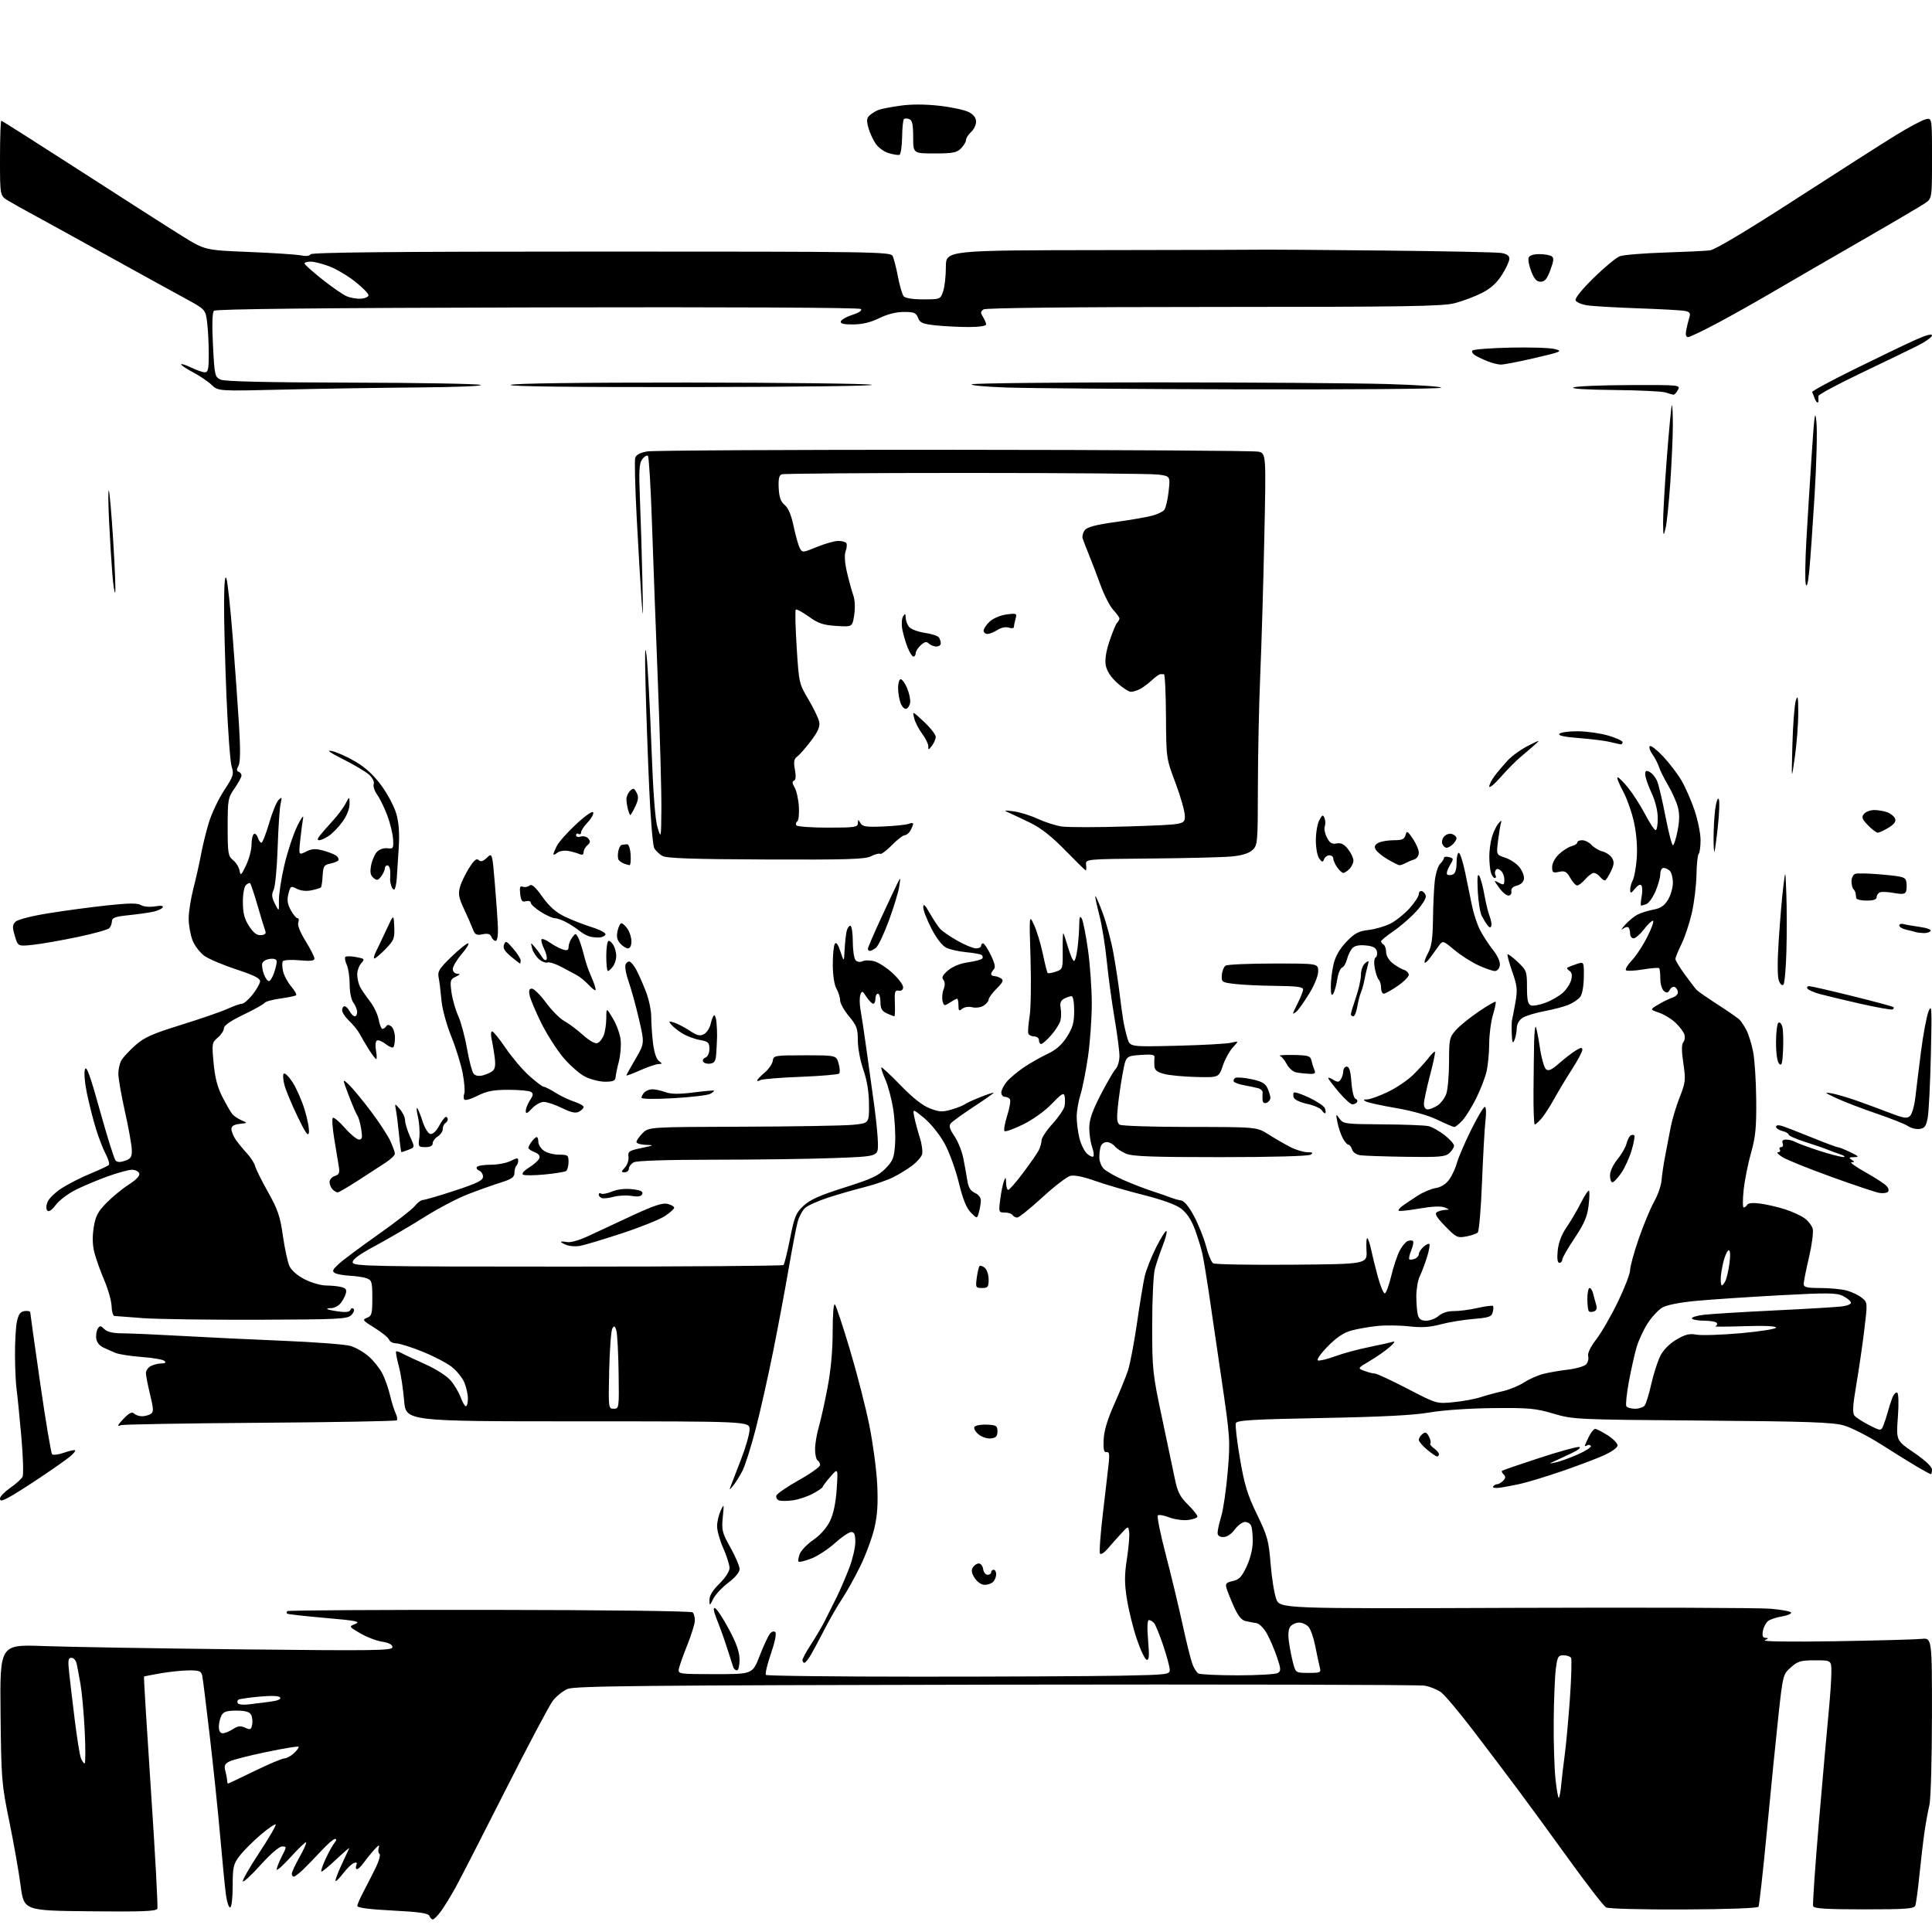 <?xml version="1.0" encoding="UTF-8" standalone="no"?>
<svg 
  version="1.1" 
  xmlns="http://www.w3.org/2000/svg" 
  xmlns:xlink="http://www.w3.org/1999/xlink" 
  xmlns:svg="http://www.w3.org/2000/svg"
  xmlns:rdf="http://www.w3.org/1999/02/22-rdf-syntax-ns#"
  xmlns:cc="http://creativecommons.org/ns#"
  xmlns:dc="http://purl.org/dc/elements/1.1/"
  viewBox="0 0 768 768"
  width="768"
  height="768"
>
<style>svg {background-color: white; }</style>"
<path stroke="none" fill="black" fill-rule="evenodd" d="M172.06,763.00C171.59,763.00 170.97,762.37 170.68,761.60C170.27,760.53 166.72,760.02 156.07,759.47C146.73,758.99 142.01,758.37 142.04,757.62C142.06,757.00 143.16,754.48 144.48,752.00C145.79,749.52 147.97,745.25 149.32,742.50C150.66,739.75 151.35,737.24 150.85,736.92C150.34,736.60 150.22,735.48 150.58,734.42C151.02,733.12 150.38,733.46 148.58,735.50C147.13,737.15 145.23,739.51 144.35,740.75C143.48,741.99 142.39,743.00 141.92,743.00C141.45,743.00 141.32,742.32 141.64,741.49C142.05,740.42 141.76,740.15 140.66,740.58C139.81,740.90 137.91,742.74 136.45,744.65C134.99,746.57 133.61,747.95 133.39,747.72C133.16,747.49 134.20,744.65 135.71,741.40C137.21,738.16 138.61,735.14 138.82,734.71C139.03,734.27 136.79,736.18 133.85,738.96C130.91,741.73 128.19,744.00 127.80,744.00C127.41,744.00 128.13,741.77 129.39,739.04C130.65,736.31 132.26,733.39 132.97,732.54C133.78,731.56 133.85,731.00 133.17,731.00C132.57,731.00 130.16,733.09 127.79,735.65C125.43,738.20 122.16,741.58 120.53,743.15C118.89,744.72 117.20,746.00 116.78,746.00C116.35,746.00 116.00,745.47 116.00,744.83C116.00,744.19 117.38,741.22 119.07,738.23C120.75,735.24 121.93,732.60 121.69,732.36C121.45,732.11 118.72,734.71 115.62,738.13C112.53,741.54 110.00,743.80 110.00,743.13C110.00,742.46 110.91,740.14 112.02,737.96C114.00,734.09 114.00,734.00 112.12,734.00C111.00,734.00 107.48,737.03 103.68,741.25C100.10,745.24 96.89,748.22 96.55,747.89C96.22,747.55 99.13,742.44 103.03,736.53C106.92,730.62 109.87,725.54 109.58,725.25C109.29,724.95 106.55,726.85 103.50,729.45C100.45,732.06 96.73,735.80 95.23,737.77C92.76,741.00 92.50,742.15 92.50,749.67C92.50,754.38 92.07,758.10 91.50,758.24C90.95,758.38 90.18,756.02 89.78,753.00C89.39,749.98 88.38,739.62 87.53,730.00C86.69,720.38 84.84,702.60 83.43,690.50C82.02,678.40 80.67,667.49 80.42,666.25C80.02,664.30 79.33,664.00 75.31,664.00C72.76,664.00 67.70,664.51 64.08,665.12C60.46,665.74 57.39,666.35 57.25,666.46C57.10,666.58 58.36,687.09 60.02,712.04C61.69,736.99 62.83,758.00 62.55,758.72C62.15,759.77 56.75,759.98 35.77,759.77C9.50,759.50 9.50,759.50 8.19,749.50C7.47,744.00 5.44,732.52 3.69,724.00C0.64,709.13 0.50,707.39 0.22,681.10C-0.06,653.70 -0.06,653.70 17.22,654.33C26.72,654.68 61.84,655.27 95.25,655.64C149.34,656.23 156.00,656.14 156.00,654.78C156.00,653.77 154.62,653.03 151.87,652.60C149.60,652.23 145.70,650.73 143.19,649.26C138.63,646.59 138.63,646.59 141.29,645.51C143.52,644.60 141.57,644.21 129.25,643.15C121.16,642.45 114.35,641.68 114.11,641.44C113.86,641.20 113.92,640.75 114.23,640.44C114.54,640.12 150.71,639.91 194.62,639.95C240.97,640.00 274.82,640.42 275.34,640.94C275.84,641.44 276.24,642.90 276.22,644.17C276.21,645.45 274.84,649.88 273.18,654.00C271.53,658.12 270.02,662.40 269.83,663.50C269.51,665.43 270.06,665.50 284.32,665.50C299.15,665.50 299.15,665.50 301.98,658.21C303.54,654.20 305.38,650.25 306.07,649.42C306.80,648.54 307.68,648.28 308.21,648.81C308.73,649.33 308.00,652.89 306.44,657.40C304.97,661.64 304.09,665.42 304.47,665.80C304.85,666.19 332.24,666.50 365.33,666.50C398.42,666.50 434.39,666.33 445.25,666.12C464.01,665.76 465.00,665.64 465.00,663.80C465.00,662.73 463.84,658.41 462.43,654.19C461.01,649.98 459.38,645.96 458.81,645.27C458.23,644.57 457.30,644.00 456.73,644.00C456.07,644.00 455.95,646.81 456.39,652.09C456.92,658.46 456.79,660.10 455.78,659.76C455.08,659.53 453.31,655.78 451.85,651.42C450.39,647.06 448.64,639.96 447.96,635.63C446.97,629.34 446.97,626.11 447.97,619.63C448.66,615.16 449.06,610.38 448.86,609.00C448.50,606.50 448.50,606.50 445.33,610.00C443.58,611.92 441.21,614.58 440.07,615.91C438.92,617.24 437.67,618.01 437.29,617.62C436.90,617.24 437.43,609.85 438.46,601.21C439.49,592.57 440.52,583.57 440.77,581.22C441.10,577.98 440.88,577.00 439.85,577.22C438.83,577.43 438.55,576.23 438.71,572.34C438.85,568.84 440.19,564.35 442.87,558.34C445.04,553.48 447.51,547.40 448.37,544.83C449.22,542.26 450.83,533.84 451.95,526.12C453.06,518.39 454.44,510.00 455.01,507.47C455.57,504.95 457.63,499.71 459.58,495.84C461.53,491.96 463.38,489.05 463.69,489.36C464.01,489.67 463.33,492.31 462.18,495.21C461.04,498.12 459.64,502.30 459.06,504.50C458.48,506.70 458.01,516.75 458.01,526.84C458.00,544.34 458.18,546.02 461.86,563.34C463.99,573.33 466.31,584.37 467.02,587.87C468.08,593.04 469.05,594.97 472.16,598.04C474.27,600.13 476.00,602.28 476.00,602.81C476.00,603.35 474.32,603.98 472.26,604.22C470.21,604.46 466.83,603.99 464.75,603.17C462.68,602.36 460.65,602.01 460.26,602.41C459.86,602.81 461.26,609.74 463.37,617.82C465.48,625.89 468.48,638.35 470.03,645.50C471.59,652.65 473.37,659.84 473.99,661.48C474.62,663.12 475.66,664.80 476.31,665.21C476.97,665.63 484.02,665.97 492.00,665.97C499.98,665.97 507.16,665.55 507.97,665.04C509.26,664.22 509.21,663.40 507.59,658.62C506.56,655.61 504.76,651.43 503.58,649.33C502.41,647.23 500.56,645.38 499.47,645.22C498.39,645.06 496.45,644.70 495.18,644.42C493.55,644.07 492.16,642.37 490.52,638.71C489.24,635.85 487.91,632.53 487.56,631.34C487.02,629.52 487.43,629.07 490.05,628.49C492.59,627.93 493.64,626.82 495.58,622.65C497.03,619.55 497.98,615.64 497.99,612.83C498.00,610.26 497.73,607.45 497.39,606.58C497.06,605.71 495.95,605.00 494.92,605.00C493.90,605.00 492.06,606.35 490.84,608.00C489.49,609.83 487.72,611.00 486.31,611.00C484.77,611.00 484.00,610.42 484.01,609.25C484.02,608.29 484.68,605.33 485.48,602.68C486.29,600.03 487.43,592.11 488.03,585.09C489.08,572.73 489.00,571.51 485.53,547.91C483.56,534.48 481.26,518.77 480.41,513.00C479.56,507.23 478.45,500.62 477.95,498.32C477.44,496.01 476.08,491.62 474.94,488.56C473.59,484.95 471.70,482.11 469.56,480.48C467.45,478.87 462.03,476.90 454.39,474.98C447.85,473.33 439.23,470.81 435.24,469.39C430.70,467.76 427.04,467.02 425.48,467.42C424.11,467.76 419.07,471.63 414.29,476.02C409.51,480.41 405.04,484.00 404.36,484.00C403.68,484.00 402.84,483.55 402.50,483.00C402.16,482.45 400.77,482.00 399.41,482.00C397.00,482.00 396.95,481.85 397.61,476.75C397.98,473.86 398.65,470.60 399.08,469.50C399.77,467.76 399.88,467.86 399.94,470.25C399.97,471.76 400.36,473.00 400.80,473.00C401.25,473.00 403.89,469.96 406.68,466.25C409.47,462.54 412.26,458.52 412.88,457.32C413.50,456.11 414.02,454.31 414.03,453.32C414.05,452.32 416.03,449.33 418.43,446.68C420.83,444.03 422.97,440.88 423.19,439.68C423.40,438.48 423.41,436.68 423.20,435.68C422.90,434.21 421.93,434.80 418.13,438.76C415.41,441.61 410.62,445.05 406.70,446.98C402.99,448.80 399.66,450.00 399.30,449.63C398.94,449.27 399.42,446.50 400.37,443.48C401.33,440.46 401.83,437.54 401.49,436.99C401.16,436.45 400.23,436.00 399.44,436.00C398.65,436.00 398.02,435.21 398.04,434.25C398.06,433.29 399.07,431.33 400.29,429.91C401.50,428.48 404.53,425.95 407.01,424.28C409.48,422.61 413.71,420.21 416.39,418.95C419.83,417.33 422.10,415.33 424.13,412.13C426.44,408.49 427.00,406.48 427.00,401.80C427.00,398.36 426.57,396.00 425.93,396.00C425.35,396.00 424.03,396.45 423.00,397.00C421.65,397.72 421.27,398.75 421.62,400.71C421.89,402.19 421.86,404.44 421.54,405.69C421.23,406.94 419.58,409.55 417.88,411.48C416.18,413.42 414.39,415.00 413.90,415.00C413.40,415.00 413.00,414.32 413.00,413.50C413.00,412.68 412.14,412.00 411.08,412.00C410.03,412.00 408.99,411.46 408.77,410.80C408.55,410.14 408.78,407.10 409.28,404.05C409.78,401.00 409.95,390.62 409.65,381.00C409.11,363.50 409.11,363.50 411.04,367.64C412.11,369.92 413.67,375.07 414.52,379.09C415.36,383.10 416.24,386.57 416.46,386.80C416.69,387.02 418.14,386.78 419.69,386.26C422.43,385.33 422.50,385.13 422.44,378.15C422.40,374.22 422.50,371.00 422.66,371.00C422.82,371.00 423.66,373.47 424.54,376.50C425.42,379.52 426.50,382.00 426.93,382.00C427.37,382.00 428.01,379.64 428.35,376.75C428.70,373.86 429.00,369.70 429.02,367.50C429.05,364.47 429.29,363.90 430.02,365.14C430.54,366.03 431.65,371.63 432.49,377.56C433.32,383.49 434.00,393.14 434.00,399.00C434.00,404.86 433.32,414.34 432.49,420.07C431.65,425.81 430.30,432.61 429.49,435.19C428.67,437.77 428.00,441.73 428.00,444.00C428.00,446.26 428.50,450.09 429.10,452.50C429.71,454.91 431.06,457.65 432.11,458.60C433.16,459.55 434.29,460.05 434.62,459.71C434.96,459.38 434.73,457.66 434.12,455.90C433.50,454.14 433.00,450.74 433.00,448.34C433.00,445.13 434.19,441.67 437.50,435.24C439.98,430.43 442.68,425.79 443.50,424.92C444.33,424.04 445.00,421.73 445.00,419.77C445.00,417.80 444.12,411.05 443.04,404.75C441.97,398.46 440.58,388.22 439.96,382.01C439.34,375.79 437.99,367.52 436.97,363.63C435.95,359.74 435.25,356.41 435.43,356.24C435.60,356.07 436.93,359.13 438.38,363.04C439.83,366.96 441.73,374.06 442.59,378.83C443.45,383.60 444.55,390.74 445.03,394.71C445.50,398.67 446.18,403.62 446.53,405.71C446.88,407.79 447.63,411.00 448.19,412.83C449.21,416.15 449.21,416.15 467.85,415.70C478.11,415.45 487.85,414.91 489.50,414.49C492.50,413.73 492.50,413.73 490.08,416.36C488.74,417.81 486.94,421.10 486.08,423.66C484.50,428.33 484.50,428.33 475.50,428.12C470.55,428.00 464.81,427.46 462.75,426.91C459.91,426.16 458.97,425.39 458.88,423.71C458.82,422.50 458.84,420.92 458.93,420.21C459.06,419.25 457.65,419.04 453.33,419.36C447.56,419.79 447.56,419.79 446.29,426.65C445.59,430.42 444.73,436.36 444.37,439.85C443.86,444.74 444.03,446.41 445.10,447.09C445.87,447.57 458.45,447.98 473.05,447.98C499.61,448.00 499.61,448.00 504.32,450.99C506.91,452.63 510.80,454.88 512.97,455.99C515.14,457.09 518.18,458.01 519.71,458.02C521.88,458.03 522.17,458.25 521.00,459.00C520.11,459.58 505.62,459.98 485.22,459.98C458.73,460.00 450.20,459.69 447.72,458.65C445.95,457.92 443.88,456.57 443.13,455.65C442.37,454.74 440.96,454.00 439.98,454.00C439.01,454.00 437.94,454.71 437.61,455.58C437.27,456.45 437.00,458.44 437.00,460.01C437.00,461.58 437.79,463.64 438.75,464.60C439.71,465.56 443.19,467.55 446.50,469.03C449.80,470.50 454.98,472.51 458.00,473.49C461.02,474.47 464.40,475.64 465.50,476.09C466.60,476.53 468.40,477.03 469.50,477.20C470.78,477.40 472.66,479.69 474.72,483.59C476.49,486.94 478.63,492.31 479.47,495.53C480.30,498.74 481.55,501.74 482.24,502.18C482.93,502.62 497.00,502.88 513.50,502.74C543.50,502.50 543.50,502.50 543.20,497.03C543.03,494.03 543.20,491.87 543.58,492.24C543.95,492.62 544.61,494.63 545.04,496.71C545.47,498.79 546.65,503.57 547.66,507.33C548.67,511.08 549.93,514.14 550.45,514.13C550.97,514.11 552.13,511.04 553.02,507.30C553.91,503.56 555.42,499.01 556.37,497.20C557.32,495.38 558.78,493.64 559.60,493.33C560.42,493.01 561.35,493.02 561.68,493.34C562.00,493.67 561.70,495.31 561.00,497.00C560.30,498.69 559.95,500.29 560.22,500.56C560.49,500.83 561.45,500.76 562.36,500.42C563.26,500.07 564.00,499.23 564.00,498.55C564.00,497.87 564.82,496.56 565.83,495.65C566.84,494.74 567.90,494.24 568.20,494.53C568.49,494.82 568.06,497.19 567.24,499.78C566.42,502.38 565.14,505.77 564.38,507.33C563.62,508.89 563.01,512.49 563.01,515.33C563.02,518.17 563.30,521.51 563.63,522.75C564.07,524.39 564.98,525.00 566.96,525.00C568.47,525.00 570.70,524.13 571.93,523.06C573.31,521.86 575.58,521.15 577.89,521.18C579.93,521.21 584.18,520.66 587.31,519.95C590.45,519.25 593.22,518.88 593.47,519.13C593.72,519.38 593.68,520.52 593.38,521.66C592.92,523.43 591.82,523.81 585.67,524.31C581.73,524.63 575.88,525.59 572.67,526.45C568.37,527.61 565.09,527.81 560.17,527.25C556.50,526.83 550.80,526.76 547.50,527.10C544.20,527.44 539.52,528.26 537.11,528.93C534.06,529.78 531.20,531.72 527.73,535.28C524.91,538.17 523.25,540.58 523.92,540.81C524.57,541.02 527.67,540.27 530.80,539.12C533.94,537.97 540.01,536.33 544.30,535.47C548.59,534.60 552.87,533.64 553.80,533.34C554.74,533.03 554.15,533.96 552.50,535.41C550.85,536.86 547.27,539.37 544.55,540.97C539.60,543.90 539.60,543.90 542.37,544.95C543.89,545.53 545.75,546.00 546.50,546.00C547.26,546.00 553.09,548.71 559.47,552.02C571.06,558.05 571.06,558.05 577.78,557.39C581.48,557.03 586.30,556.14 588.50,555.42C590.70,554.70 594.66,553.63 597.29,553.04C599.93,552.45 603.75,550.89 605.79,549.56C607.83,548.23 611.30,546.70 613.50,546.14C615.70,545.59 620.11,544.82 623.30,544.45C626.49,544.07 629.71,543.14 630.46,542.40C631.21,541.65 631.60,540.18 631.33,539.14C631.01,537.94 632.21,535.45 634.57,532.37C636.63,529.69 640.49,523.00 643.14,517.50C645.80,512.00 647.98,506.33 647.99,504.91C647.99,503.48 649.54,497.85 651.42,492.41C653.30,486.96 656.05,480.35 657.52,477.71C659.00,475.08 660.34,471.26 660.49,469.21C660.65,467.17 661.30,462.80 661.93,459.50C662.57,456.20 663.56,451.02 664.14,448.00C664.72,444.98 666.33,439.64 667.71,436.15C670.03,430.27 670.14,429.30 669.16,422.70C668.43,417.80 668.42,415.19 669.13,414.34C669.70,413.66 669.90,412.25 669.57,411.22C669.24,410.19 667.68,408.11 666.10,406.60C664.52,405.08 661.56,403.27 659.53,402.57C655.83,401.30 655.83,401.30 659.29,399.26C661.19,398.13 663.71,396.91 664.88,396.54C666.04,396.17 667.00,395.25 667.00,394.49C667.00,393.74 666.49,392.80 665.87,392.42C665.25,392.03 664.31,392.48 663.79,393.42C663.04,394.75 662.54,394.86 661.42,393.93C660.64,393.29 660.00,391.09 660.00,389.04C660.00,387.00 659.79,385.12 659.53,384.86C659.27,384.60 656.35,384.83 653.05,385.38C649.74,385.93 646.72,386.06 646.34,385.67C645.95,385.29 647.02,383.51 648.71,381.74C650.41,379.96 653.20,375.69 654.91,372.25C656.63,368.81 657.60,366.00 657.07,366.00C656.54,366.00 654.90,367.58 653.43,369.50C651.96,371.43 650.14,373.00 649.38,373.00C648.62,373.00 648.00,372.18 648.00,371.17C648.00,370.16 647.70,369.04 647.34,368.68C646.98,368.31 645.97,368.56 645.09,369.23C644.22,369.89 644.62,369.17 646.00,367.62C647.38,366.08 649.62,364.24 651.00,363.54C652.38,362.84 655.21,361.96 657.30,361.58C660.10,361.07 661.60,360.06 663.04,357.70C664.12,355.94 664.99,352.90 665.00,350.95C665.00,349.00 664.46,346.86 663.80,346.20C663.14,345.54 662.02,345.00 661.30,345.00C660.59,345.00 660.00,346.09 660.00,347.42C660.00,348.75 659.14,351.83 658.10,354.27C657.05,356.71 655.44,359.00 654.52,359.36C653.59,359.71 652.63,360.00 652.37,360.00C652.12,360.00 652.20,358.45 652.55,356.56C652.91,354.68 652.90,352.64 652.53,352.04C652.10,351.35 651.16,351.79 649.96,353.23C648.29,355.23 648.06,355.28 648.03,353.68C648.01,352.69 648.48,350.98 649.06,349.88C649.65,348.79 650.35,344.88 650.63,341.20C650.95,337.07 650.55,331.69 649.61,327.19C648.77,323.16 646.76,317.43 645.14,314.44C643.52,311.45 642.57,309.00 643.03,309.00C643.49,309.00 645.41,310.91 647.29,313.25C649.17,315.59 652.19,320.31 653.99,323.75C655.80,327.19 657.67,330.00 658.14,330.00C658.61,330.00 659.00,327.86 658.99,325.25C658.98,322.30 658.03,318.47 656.49,315.15C655.12,312.21 654.00,308.93 654.00,307.87C654.00,306.29 654.34,306.11 655.86,306.93C656.89,307.47 658.22,309.18 658.82,310.71C659.42,312.25 660.89,318.56 662.09,324.75C663.30,330.94 664.61,336.00 665.01,336.00C665.41,336.00 666.25,333.41 666.86,330.25C667.67,326.14 667.69,323.41 666.93,320.68C666.35,318.58 664.60,314.71 663.05,312.09C661.50,309.46 659.90,306.22 659.48,304.90C659.07,303.58 657.89,301.29 656.85,299.82C655.81,298.35 655.37,296.89 655.86,296.59C656.35,296.28 658.76,298.17 661.20,300.78C663.64,303.39 666.89,307.67 668.43,310.28C669.96,312.90 672.29,318.22 673.61,322.11C674.92,326.01 676.00,331.32 676.00,333.93C676.00,336.53 675.66,339.00 675.25,339.42C674.84,339.83 674.44,343.62 674.37,347.83C674.29,352.05 673.46,358.88 672.51,363.00C671.56,367.12 669.71,372.67 668.39,375.33C667.08,377.99 666.00,380.63 666.00,381.20C666.00,381.77 667.68,384.54 669.73,387.37C671.78,390.19 673.92,392.97 674.48,393.55C675.04,394.13 678.83,396.75 682.90,399.38C686.96,402.00 690.84,404.70 691.52,405.37C692.19,406.05 693.42,407.93 694.26,409.55C695.09,411.17 696.27,414.98 696.88,418.00C697.49,421.02 698.05,429.57 698.12,437.00C698.23,448.14 697.87,451.86 696.07,458.25C694.86,462.51 693.54,469.15 693.13,473.00C692.72,476.85 692.72,480.00 693.13,480.00C693.54,480.00 694.19,479.51 694.56,478.90C694.99,478.21 696.92,478.04 699.87,478.46C702.42,478.81 706.75,479.82 709.50,480.69C712.25,481.57 715.74,483.15 717.25,484.21C718.76,485.27 720.26,487.20 720.59,488.51C720.92,489.82 720.25,494.91 719.10,499.82C717.94,504.73 717.00,509.48 717.00,510.37C717.00,511.71 718.19,512.00 723.75,512.01C727.46,512.01 732.15,512.47 734.17,513.03C736.19,513.59 738.87,514.88 740.12,515.90C742.40,517.75 742.41,517.76 741.09,528.62C740.37,534.61 738.94,544.42 737.91,550.43C736.49,558.80 736.32,561.69 737.21,562.76C737.85,563.53 740.49,565.23 743.08,566.54C747.79,568.93 747.79,568.93 748.83,566.21C749.40,564.72 750.15,562.38 750.50,561.00C750.85,559.62 751.61,557.27 752.18,555.76C752.76,554.26 753.65,553.29 754.17,553.60C754.72,553.95 754.83,557.95 754.43,563.40C753.75,572.62 753.75,572.62 760.88,577.49C765.32,580.52 768.00,583.04 768.00,584.18C768.00,585.18 767.79,586.00 767.54,586.00C767.29,586.00 764.85,584.68 762.11,583.07C759.37,581.45 752.89,577.43 747.71,574.14C742.53,570.84 735.87,567.45 732.90,566.62C728.47,565.37 718.30,565.02 676.50,564.70C626.36,564.31 625.36,564.26 617.50,561.94C610.37,559.83 607.73,559.59 593.27,559.75C583.82,559.85 573.38,560.58 568.27,561.48C562.14,562.57 549.33,563.23 525.66,563.68C497.81,564.21 491.72,564.57 491.27,565.74C490.97,566.52 491.70,572.86 492.90,579.83C494.68,590.24 495.89,594.20 499.67,602.00C503.83,610.57 504.35,612.48 505.07,621.50C505.51,627.00 506.50,633.30 507.29,635.50C508.71,639.50 508.71,639.50 602.10,639.15C653.47,638.96 699.21,639.12 703.75,639.49C708.29,639.87 712.00,640.58 712.00,641.08C712.00,641.57 710.31,642.25 708.24,642.58C706.17,642.91 703.77,643.70 702.90,644.34C702.03,644.98 701.09,646.74 700.80,648.25C700.41,650.31 700.68,651.02 701.89,651.07C703.11,651.12 703.02,651.35 701.50,652.02C700.32,652.54 711.84,652.70 729.50,652.42C746.00,652.15 761.41,651.73 763.75,651.49C768.00,651.04 768.00,651.04 767.98,682.27C767.96,699.45 767.51,715.30 766.98,717.50C766.45,719.70 765.58,724.42 765.05,728.00C764.53,731.58 763.61,739.34 763.01,745.26C762.42,751.18 761.67,756.69 761.36,757.51C760.88,758.76 757.61,759.00 741.00,759.00C726.08,759.00 721.10,758.69 720.75,757.75C720.50,757.06 721.55,741.88 723.07,724.00C724.60,706.12 726.34,686.55 726.93,680.50C727.52,674.45 728.00,667.36 728.00,664.75C728.00,660.00 728.00,660.00 721.52,660.00C715.82,660.00 714.65,660.34 711.89,662.81C708.79,665.57 708.72,665.86 707.00,681.56C706.04,690.33 703.98,710.89 702.43,727.26C700.87,743.63 699.34,757.45 699.02,757.97C698.67,758.53 686.41,758.97 669.28,759.04C652.62,759.11 639.40,758.76 638.44,758.22C637.51,757.71 631.07,749.41 624.13,739.79C617.18,730.16 607.90,717.46 603.50,711.55C599.10,705.65 591.00,694.93 585.50,687.74C580.00,680.55 574.31,673.79 572.86,672.72C571.41,671.65 568.48,670.46 566.36,670.08C564.24,669.70 487.46,669.52 395.75,669.68C255.13,669.93 228.47,670.19 225.63,671.38C223.78,672.15 221.12,674.30 219.72,676.14C218.32,677.99 209.89,693.90 200.99,711.50C192.09,729.10 183.21,746.42 181.25,750.00C179.29,753.58 176.61,757.96 175.29,759.75C173.98,761.54 172.52,763.00 172.06,763.00zM619.68,714.65C619.96,714.38 620.38,711.98 620.62,709.33C620.87,706.67 621.49,701.35 622.02,697.50C622.54,693.65 623.46,683.64 624.06,675.27C624.65,666.89 624.85,659.57 624.51,659.02C624.16,658.46 622.82,658.00 621.51,658.00C619.39,658.00 619.07,658.57 618.44,663.60C618.06,666.69 617.69,676.03 617.62,684.35C617.55,692.68 617.88,703.02 618.34,707.32C618.81,711.63 619.41,714.92 619.68,714.65zM90.63,709.00C90.80,709.00 95.55,706.75 101.20,704.00C106.84,701.25 112.17,699.00 113.04,699.00C113.91,699.00 115.64,698.05 116.88,696.90C118.12,695.74 118.93,694.59 118.67,694.34C118.42,694.09 112.65,695.04 105.86,696.45C99.06,697.87 92.46,699.56 91.19,700.21C89.35,701.16 89.02,701.91 89.57,703.95C89.94,705.35 90.27,707.06 90.29,707.75C90.31,708.44 90.47,709.00 90.63,709.00zM33.63,701.00C34.00,701.00 34.03,695.26 33.68,688.25C33.34,681.24 32.58,672.80 32.00,669.50C31.42,666.20 30.73,662.49 30.45,661.25C30.18,660.01 29.26,659.00 28.41,659.00C27.11,659.00 26.96,659.95 27.47,664.75C27.81,667.91 28.81,676.35 29.69,683.50C30.57,690.65 31.66,697.51 32.12,698.75C32.58,699.99 33.26,701.00 33.63,701.00zM88.54,689.00C89.38,689.00 91.20,688.26 92.58,687.36C94.53,686.08 95.60,685.95 97.44,686.79C99.51,687.73 99.85,687.58 100.24,685.53C100.49,684.24 100.28,682.47 99.79,681.60C99.16,680.47 97.45,680.00 93.99,680.00C90.15,680.00 88.84,680.42 88.04,681.93C87.47,683.00 87.00,685.02 87.00,686.43C87.00,688.07 87.55,689.00 88.54,689.00zM98.81,677.53C100.84,677.28 104.65,676.80 107.27,676.47C110.26,676.09 111.79,675.48 111.38,674.81C110.95,674.11 108.14,673.98 103.17,674.43C99.02,674.81 95.25,675.35 94.79,675.63C94.34,675.91 94.23,676.56 94.54,677.07C94.86,677.58 96.78,677.79 98.81,677.53zM520.16,665.00C524.93,665.00 525.20,664.87 524.63,662.75C524.30,661.51 523.51,657.80 522.87,654.50C522.24,651.20 521.04,647.71 520.20,646.75C519.37,645.79 517.69,645.00 516.47,645.00C515.25,645.00 513.68,645.68 512.99,646.51C512.15,647.53 511.94,649.57 512.37,652.66C512.72,655.21 513.47,659.03 514.04,661.15C515.07,664.98 515.11,665.00 520.16,665.00zM292.97,664.00C292.40,664.00 291.74,663.44 291.49,662.75C291.24,662.06 290.19,658.80 289.15,655.50C288.12,652.20 286.30,647.10 285.11,644.16C283.68,640.60 283.38,638.96 284.22,639.24C284.91,639.47 287.39,643.22 289.72,647.58C292.78,653.29 293.97,656.69 293.98,659.75C293.99,662.09 293.54,664.00 292.97,664.00zM319.75,660.99C319.34,661.00 319.00,660.51 319.00,659.92C319.00,659.33 320.52,656.51 322.38,653.67C324.23,650.83 326.67,646.70 327.80,644.50C328.93,642.30 331.06,638.02 332.54,635.00C334.01,631.98 336.30,626.68 337.61,623.23C338.93,619.78 340.00,615.16 340.00,612.98C340.00,609.99 339.60,609.00 338.40,609.00C337.52,609.00 334.58,610.99 331.87,613.43C329.16,615.86 324.92,618.63 322.45,619.57C319.98,620.52 317.73,621.06 317.45,620.78C317.17,620.50 317.38,619.13 317.91,617.73C318.45,616.32 320.89,613.80 323.34,612.11C326.09,610.22 328.62,607.36 329.92,604.66C331.33,601.76 332.23,597.45 332.60,591.89C333.15,583.50 333.15,583.50 330.10,587.00C328.43,588.92 327.04,590.75 327.03,591.07C327.01,591.38 325.31,592.56 323.25,593.69C321.19,594.82 317.62,596.03 315.33,596.37C313.04,596.72 310.48,596.74 309.64,596.42C308.81,596.10 308.36,595.22 308.65,594.46C308.94,593.70 312.97,590.96 317.59,588.36C322.22,585.77 326.00,583.07 326.00,582.38C326.00,581.69 325.55,580.84 325.00,580.50C324.45,580.16 324.00,578.19 324.00,576.12C324.00,574.05 324.65,570.14 325.44,567.43C326.23,564.72 327.81,557.64 328.94,551.70C330.28,544.65 331.00,536.85 331.00,529.25C331.00,522.37 331.37,517.99 331.89,518.55C332.38,519.07 335.07,527.18 337.87,536.57C340.67,545.95 344.14,559.45 345.57,566.57C347.01,573.68 348.42,584.23 348.70,590.00C349.08,597.75 348.78,602.34 347.57,607.50C346.66,611.35 344.16,618.10 342.02,622.50C339.87,626.90 336.61,632.75 334.78,635.50C332.95,638.25 329.83,643.65 327.86,647.50C325.88,651.35 323.42,655.96 322.38,657.74C321.35,659.53 320.16,660.99 319.75,660.99zM283.56,635.50C282.05,638.49 282.05,638.49 282.02,635.95C282.01,634.28 283.37,632.07 286.00,629.50C288.34,627.21 290.00,624.65 290.00,623.33C290.00,622.08 288.88,618.51 287.50,615.40C286.12,612.29 285.02,608.34 285.05,606.63C285.07,604.91 285.72,602.15 286.48,600.50C287.82,597.62 287.85,597.73 287.32,603.12C286.80,608.24 287.07,609.31 290.38,615.21C292.37,618.78 294.00,622.61 294.00,623.73C294.00,624.97 292.26,627.08 289.54,629.13C287.08,630.98 284.39,633.85 283.56,635.50zM391.42,630.00C390.15,630.00 388.49,628.87 387.48,627.33C386.22,625.41 386.01,624.21 386.72,623.08C387.27,622.21 388.34,621.50 389.11,621.50C389.87,621.50 390.64,622.51 390.82,623.75C391.00,624.99 391.78,626.00 392.57,626.00C393.36,626.00 394.00,625.55 394.00,625.00C394.00,624.45 394.45,624.00 395.00,624.00C395.55,624.00 396.00,624.81 396.00,625.80C396.00,626.79 395.46,628.14 394.80,628.80C394.14,629.46 392.62,630.00 391.42,630.00zM3.25,595.37C0.61,596.73 -0.00,596.79 -0.00,595.66C-0.00,594.90 1.83,593.01 4.06,591.46C6.29,589.91 8.49,587.94 8.95,587.07C9.41,586.20 9.18,578.82 8.43,570.50C7.69,562.25 6.84,553.92 6.56,552.00C6.28,550.08 6.01,544.23 5.96,539.00C5.92,533.77 6.25,527.70 6.70,525.50C7.33,522.43 8.05,521.43 9.76,521.18C10.99,521.00 12.01,521.23 12.02,521.68C12.03,522.13 13.81,534.84 15.99,549.92C18.16,565.00 20.29,577.68 20.72,578.09C21.15,578.51 23.28,578.23 25.46,577.47C27.64,576.71 29.62,576.28 29.85,576.52C30.09,576.76 29.21,577.85 27.89,578.96C26.58,580.07 21.23,583.83 16.00,587.33C10.78,590.83 5.04,594.45 3.25,595.37zM291.50,590.50C289.84,592.50 289.84,592.50 290.57,590.50C290.97,589.40 292.79,584.67 294.62,580.00C296.44,575.33 297.95,570.04 297.97,568.25C298.00,565.00 298.00,565.00 229.65,565.00C161.30,565.00 161.30,565.00 160.64,556.75C160.28,552.21 159.33,546.05 158.53,543.05C157.73,540.05 157.24,537.43 157.44,537.23C157.64,537.03 158.64,537.33 159.65,537.89C160.67,538.46 164.88,540.44 169.01,542.29C173.40,544.25 177.64,546.98 179.20,548.83C180.67,550.57 182.44,553.57 183.14,555.50C183.83,557.42 184.76,559.00 185.20,559.00C185.64,559.00 186.00,557.64 186.00,555.97C186.00,554.30 185.37,551.43 184.60,549.59C183.84,547.75 181.61,544.98 179.66,543.42C177.71,541.86 172.43,539.11 167.93,537.29C163.42,535.48 158.72,534.00 157.48,534.00C156.23,534.00 154.96,533.33 154.64,532.51C154.33,531.70 151.74,529.59 148.89,527.84C144.20,524.95 143.91,524.58 145.86,523.86C147.77,523.15 148.00,522.31 148.00,516.01C148.00,509.59 147.79,508.88 145.75,508.14C144.51,507.70 141.51,507.24 139.07,507.12C136.63,507.00 133.97,506.52 133.15,506.06C131.92,505.37 132.17,504.74 134.58,502.51C136.18,501.01 143.24,495.74 150.25,490.80C157.27,485.85 163.86,480.73 164.90,479.41C165.94,478.08 167.40,477.00 168.14,477.00C168.89,477.00 174.56,475.34 180.75,473.31C189.66,470.38 192.00,469.23 192.00,467.77C192.00,466.76 191.33,465.68 190.51,465.36C189.68,465.05 189.26,464.39 189.56,463.90C189.87,463.40 192.36,463.00 195.11,463.00C197.85,463.00 201.43,462.31 203.05,461.47C205.45,460.23 206.00,460.20 206.00,461.31C206.00,462.06 205.66,463.01 205.25,463.42C204.84,463.84 204.50,465.12 204.50,466.28C204.50,467.94 203.37,468.73 199.00,470.10C195.97,471.05 190.12,473.13 186.00,474.73C181.88,476.32 174.12,480.39 168.77,483.77C163.42,487.14 154.74,492.23 149.47,495.07C142.63,498.75 139.99,500.70 140.21,501.86C140.50,503.36 147.64,503.50 225.68,503.50C272.52,503.50 311.12,503.22 311.46,502.87C311.81,502.53 312.97,497.80 314.05,492.37C315.78,483.61 316.39,482.14 319.43,479.30C322.02,476.88 325.98,475.12 335.74,472.04C346.38,468.69 349.22,467.37 352.02,464.48C355.00,461.41 355.45,460.23 355.81,454.67C356.03,451.20 355.70,445.04 355.07,440.99C354.44,436.93 353.03,431.60 351.95,429.15C350.86,426.70 350.15,424.52 350.35,424.31C350.56,424.11 354.00,427.31 358.01,431.44C362.83,436.42 366.76,439.51 369.67,440.62C373.43,442.05 374.68,442.11 378.28,441.05C380.60,440.36 382.95,439.43 383.50,438.98C384.05,438.53 386.87,437.24 389.75,436.10C392.64,434.96 395.00,434.19 395.00,434.39C395.00,434.59 391.42,437.10 387.04,439.97C382.66,442.85 378.58,445.80 377.96,446.54C377.12,447.56 377.46,448.78 379.40,451.63C380.80,453.69 382.39,457.66 382.94,460.44C383.49,463.22 384.21,467.21 384.53,469.30C384.95,472.03 385.79,473.40 387.55,474.21C389.08,474.90 389.96,476.11 389.90,477.41C389.85,478.56 389.49,480.62 389.11,482.00C388.41,484.50 388.41,484.50 385.92,482.00C384.16,480.23 382.75,476.71 381.11,470.00C379.83,464.72 377.27,457.76 375.36,454.34C373.46,450.93 369.89,446.51 367.35,444.43C362.77,440.68 362.77,440.68 363.46,444.09C363.83,445.97 364.82,449.63 365.64,452.23C366.47,454.83 366.87,457.83 366.53,458.89C366.20,459.95 364.48,461.92 362.71,463.27C360.94,464.61 357.57,466.70 355.21,467.90C352.85,469.10 347.67,470.90 343.71,471.89C339.74,472.89 333.22,474.76 329.22,476.06C325.21,477.36 321.06,479.22 320.00,480.21C318.94,481.20 317.62,483.69 317.07,485.75C316.51,487.81 314.94,496.02 313.56,504.00C312.19,511.98 309.45,526.60 307.48,536.50C305.50,546.40 302.36,560.44 300.49,567.70C298.62,574.97 296.20,582.62 295.12,584.70C294.04,586.79 292.41,589.40 291.50,590.50zM596.24,591.38C594.42,591.63 593.24,591.43 593.55,590.91C593.86,590.41 594.57,590.00 595.13,590.00C595.69,590.00 596.76,589.39 597.51,588.64C598.51,587.63 598.58,586.98 597.75,586.15C597.14,585.54 596.83,584.86 597.07,584.66C597.30,584.45 603.96,582.17 611.85,579.59C619.74,577.00 626.89,575.03 627.75,575.20C628.64,575.37 627.42,576.39 624.90,577.59C622.48,578.74 619.38,580.19 618.00,580.81C615.58,581.91 615.60,581.93 618.50,581.31C620.15,580.96 624.06,579.54 627.20,578.16C630.33,576.77 632.66,575.27 632.38,574.80C632.09,574.34 631.44,574.23 630.93,574.54C630.42,574.86 630.00,574.94 630.00,574.71C630.00,574.49 630.71,572.89 631.57,571.15C632.44,569.42 633.57,568.00 634.09,568.00C634.61,568.00 636.83,569.13 639.02,570.51C641.21,571.89 643.00,573.72 643.00,574.57C643.00,575.48 640.67,577.14 637.26,578.65C634.10,580.05 626.56,582.88 620.51,584.95C614.45,587.01 607.25,589.20 604.50,589.82C601.75,590.43 598.03,591.14 596.24,591.38zM571.25,578.97C570.84,578.96 569.03,577.72 567.24,576.22C565.45,574.73 563.99,572.99 563.99,572.37C564.00,571.75 564.64,570.71 565.43,570.06C566.58,569.11 567.09,569.30 568.01,571.02C568.64,572.20 568.90,573.43 568.59,573.75C568.27,574.06 568.91,574.95 570.01,575.72C571.10,576.49 572.00,577.54 572.00,578.06C572.00,578.58 571.66,578.99 571.25,578.97zM393.92,571.80C392.49,571.97 390.31,571.26 389.01,570.21C387.73,569.17 386.99,567.83 387.36,567.22C387.74,566.62 389.95,566.21 392.27,566.31C396.06,566.48 396.50,566.76 396.50,569.00C396.50,570.94 395.93,571.57 393.92,571.80zM47.94,566.54C47.42,566.86 47.00,566.89 47.00,566.60C47.00,566.32 48.18,564.91 49.62,563.47C51.50,561.59 52.55,561.15 53.32,561.92C53.92,562.52 55.32,562.99 56.45,562.98C57.58,562.98 59.13,562.57 59.91,562.08C61.11,561.32 61.07,560.19 59.66,554.34C58.74,550.58 58.00,546.73 58.00,545.79C58.00,544.84 58.87,543.60 59.93,543.04C61.00,542.47 62.89,542.00 64.13,542.00C65.64,542.00 66.07,541.67 65.40,541.00C64.86,540.46 60.83,539.75 56.45,539.43C52.08,539.11 47.38,538.38 46.00,537.83C44.62,537.27 42.38,536.27 41.00,535.62C39.49,534.91 38.40,533.46 38.24,531.97C38.10,530.61 38.40,528.86 38.90,528.09C39.68,526.89 40.07,526.93 41.48,528.34C42.63,529.49 44.89,530.01 48.82,530.02C51.94,530.04 62.38,530.50 72.00,531.04C81.62,531.59 99.85,532.46 112.50,532.98C125.15,533.50 137.20,534.42 139.28,535.02C141.35,535.62 144.64,537.50 146.59,539.21C148.53,540.92 150.97,543.98 152.01,546.02C153.05,548.06 154.41,551.93 155.04,554.62C155.66,557.30 156.66,560.51 157.25,561.75C157.85,562.99 158.07,564.27 157.73,564.60C157.40,564.93 132.77,565.37 103.00,565.58C73.23,565.79 48.45,566.22 47.94,566.54zM243.97,560.00C246.08,560.00 246.12,559.73 245.91,545.77C245.80,537.94 245.40,530.42 245.04,529.06C244.51,527.07 244.19,526.87 243.44,528.04C242.92,528.84 242.35,536.36 242.16,544.75C241.83,559.79 241.85,560.00 243.97,560.00zM649.94,560.00C651.49,560.00 653.21,559.44 653.76,558.75C654.31,558.06 655.51,554.19 656.42,550.14C657.33,546.09 658.96,541.04 660.04,538.93C661.25,536.56 663.70,534.09 666.43,532.49C669.93,530.43 671.62,530.03 674.40,530.55C676.35,530.91 684.25,530.65 691.97,529.97C699.69,529.28 706.00,528.28 706.00,527.74C706.00,527.13 701.26,526.92 693.35,527.18C686.39,527.41 681.22,527.43 681.85,527.22C682.49,527.00 682.76,526.42 682.45,525.91C682.14,525.41 679.91,525.00 677.50,525.00C675.09,525.00 672.88,524.61 672.58,524.14C672.29,523.66 674.40,522.99 677.28,522.65C680.15,522.31 692.62,521.54 705.00,520.94C717.38,520.35 729.44,519.63 731.81,519.36C734.50,519.05 735.98,518.42 735.74,517.68C735.53,517.03 734.06,515.87 732.47,515.10C730.04,513.91 726.19,513.88 707.55,514.89C695.42,515.55 680.58,516.54 674.57,517.09C667.68,517.73 662.58,518.73 660.76,519.80C659.18,520.73 656.56,523.57 654.93,526.10C653.31,528.64 651.33,532.91 650.55,535.60C649.76,538.30 648.39,544.44 647.50,549.25C646.61,554.06 646.16,558.45 646.50,559.00C646.84,559.55 648.39,560.00 649.94,560.00zM102.72,524.62C83.35,524.68 62.78,524.40 57.00,523.99C51.22,523.58 46.04,523.19 45.48,523.12C44.92,523.06 44.42,521.31 44.36,519.25C44.30,517.19 43.01,512.58 41.48,509.00C39.96,505.43 38.19,500.48 37.54,498.01C36.77,495.03 36.66,491.69 37.24,488.01C37.94,483.47 38.83,481.74 42.30,478.20C44.61,475.83 48.61,472.54 51.19,470.88C54.24,468.92 55.69,467.36 55.34,466.43C55.03,465.64 53.74,465.00 52.45,465.00C51.17,465.00 46.83,466.18 42.81,467.62C38.79,469.07 33.02,471.50 30.00,473.02C26.98,474.55 23.44,477.23 22.15,478.99C20.69,480.98 19.44,481.84 18.86,481.26C18.28,480.68 18.29,479.37 18.88,477.82C19.40,476.44 22.01,473.94 24.66,472.25C27.32,470.56 32.42,467.97 36.00,466.50C39.58,465.02 42.83,463.50 43.24,463.12C43.64,462.74 43.12,460.84 42.09,458.90C41.05,456.96 39.28,452.40 38.15,448.76C37.03,445.13 35.42,438.78 34.56,434.65C33.67,430.32 33.34,426.25 33.79,425.03C34.38,423.45 35.90,427.67 39.77,441.64C42.63,451.94 45.42,460.82 45.98,461.38C46.65,462.05 47.92,462.06 49.74,461.41C52.07,460.58 52.48,459.89 52.39,456.97C52.32,455.06 51.09,448.21 49.64,441.75C48.19,435.28 47.02,428.53 47.04,426.75C47.05,424.96 47.62,422.57 48.29,421.43C48.95,420.29 51.42,417.64 53.77,415.55C57.29,412.40 60.46,410.98 72.03,407.39C79.73,404.99 88.02,402.13 90.46,401.02C92.90,399.91 95.48,399.00 96.20,399.00C96.91,399.00 98.80,397.38 100.38,395.39C101.96,393.41 103.31,391.04 103.38,390.14C103.47,388.92 101.07,387.70 94.07,385.40C88.88,383.69 83.18,381.29 81.40,380.07C79.62,378.85 77.45,376.07 76.58,373.90C75.71,371.73 75.00,367.80 75.00,365.17C75.00,362.53 75.87,357.03 76.93,352.94C77.98,348.85 79.33,342.88 79.91,339.68C80.49,336.47 81.86,330.85 82.96,327.18C84.06,323.50 86.80,317.69 89.05,314.26C92.78,308.57 93.05,307.74 92.09,304.76C91.51,302.97 90.58,290.25 90.01,276.50C89.45,262.75 89.02,246.10 89.07,239.50C89.13,231.43 89.44,228.32 90.02,230.00C90.49,231.38 91.60,241.72 92.49,253.00C93.38,264.27 94.50,279.99 94.99,287.93C95.61,297.98 95.55,302.97 94.80,304.38C94.00,305.86 94.02,306.51 94.86,306.79C95.49,307.00 96.00,307.67 96.00,308.28C96.00,308.89 94.76,311.18 93.25,313.36C90.64,317.13 90.50,317.92 90.50,328.75C90.50,339.25 90.68,340.32 92.66,341.93C93.85,342.89 95.00,344.76 95.23,346.09C95.60,348.24 95.87,348.02 97.80,344.00C98.99,341.52 99.97,337.84 99.98,335.81C99.99,333.78 100.42,331.86 100.93,331.54C101.44,331.23 102.14,331.88 102.50,332.99C102.85,334.09 103.49,335.00 103.92,335.00C104.35,335.00 105.73,331.51 106.97,327.25C108.21,322.99 109.90,318.82 110.73,318.00C112.08,316.66 112.16,316.83 111.54,319.50C111.16,321.15 110.63,329.02 110.37,337.00C110.11,344.98 109.39,352.52 108.77,353.76C107.89,355.55 108.00,356.71 109.29,359.26C110.93,362.50 110.93,362.50 110.87,358.00C110.83,355.52 111.79,349.23 113.01,344.00C114.22,338.78 116.52,331.80 118.11,328.50C119.70,325.20 120.77,323.73 120.49,325.22C120.21,326.72 119.69,330.66 119.35,333.97C118.72,339.99 118.72,339.99 121.66,338.52C123.99,337.36 125.42,337.28 128.55,338.13C130.72,338.72 133.06,339.66 133.74,340.22C134.42,340.77 134.77,341.57 134.51,341.98C134.25,342.40 132.79,342.99 131.27,343.30C128.82,343.80 128.47,344.35 128.26,348.09C128.13,350.41 127.82,352.52 127.56,352.77C127.31,353.02 125.62,353.54 123.80,353.92C121.76,354.34 119.54,354.11 118.00,353.31C115.63,352.09 115.46,352.19 114.66,355.26C114.03,357.68 114.26,359.32 115.56,361.75C116.53,363.54 117.74,365.00 118.26,365.00C118.79,365.00 118.93,365.75 118.57,366.67C118.18,367.71 119.28,370.53 121.46,374.07C123.41,377.22 125.00,380.36 125.00,381.04C125.00,381.95 123.40,382.13 119.00,381.73C115.70,381.43 112.74,381.61 112.43,382.12C112.11,382.63 112.15,384.40 112.51,386.05C112.87,387.70 114.31,390.41 115.71,392.07C117.11,393.73 118.01,395.32 117.72,395.62C117.43,395.91 114.63,396.49 111.50,396.92C108.37,397.34 105.51,398.14 105.15,398.68C104.79,399.22 101.01,401.33 96.75,403.37C91.64,405.81 89.00,407.65 89.00,408.75C89.00,409.67 87.91,411.34 86.58,412.46C84.24,414.42 84.18,414.80 84.92,422.65C85.47,428.51 86.46,432.30 88.46,436.15C89.98,439.09 91.72,442.11 92.33,442.85C92.93,443.60 94.56,444.70 95.96,445.31C98.50,446.41 98.50,446.41 95.25,446.77C92.99,447.02 92.00,447.65 92.00,448.84C92.00,449.78 92.77,451.67 93.71,453.03C94.65,454.39 96.65,456.83 98.15,458.45C99.66,460.08 101.13,462.38 101.43,463.57C101.73,464.76 104.04,469.41 106.56,473.90C110.44,480.79 111.36,483.52 112.46,491.28C113.18,496.35 114.36,501.78 115.08,503.33C115.88,505.04 118.29,507.13 121.17,508.58C123.79,509.91 127.64,511.01 129.72,511.01C131.80,511.02 134.53,511.30 135.78,511.64C137.55,512.11 137.91,512.72 137.41,514.37C137.05,515.54 136.07,517.29 135.23,518.25C134.38,519.21 132.78,520.00 131.68,520.00C130.57,520.00 129.85,520.18 130.08,520.39C130.31,520.60 132.38,521.04 134.68,521.35C137.50,521.74 139.00,521.53 139.29,520.71C139.53,520.04 140.10,519.85 140.55,520.27C141.01,520.70 140.60,521.82 139.66,522.77C138.09,524.34 134.64,524.51 102.72,524.62zM633.68,521.29C632.86,521.61 631.93,521.59 631.60,521.26C631.27,520.94 631.00,518.72 631.00,516.33C631.00,513.95 631.40,512.00 631.88,512.00C632.37,512.00 633.01,513.01 633.30,514.25C633.60,515.49 634.14,517.45 634.50,518.61C634.94,520.02 634.67,520.91 633.68,521.29zM390.37,512.00C387.87,512.00 387.76,511.80 388.28,507.92C388.59,505.67 389.08,503.58 389.39,503.27C389.70,502.97 390.64,503.28 391.48,503.98C392.31,504.68 393.00,506.76 393.00,508.62C393.00,511.60 392.69,512.00 390.37,512.00zM684.46,511.00C684.72,511.00 685.34,510.21 685.85,509.25C686.36,508.29 687.09,505.14 687.48,502.25C687.91,499.02 687.81,497.00 687.21,497.00C686.68,497.00 685.73,499.00 685.12,501.44C684.50,503.89 684.00,507.04 684.00,508.44C684.00,509.85 684.21,511.00 684.46,511.00zM619.87,502.00C619.13,502.00 618.90,500.36 619.21,497.17C619.52,493.99 620.71,490.82 622.70,487.92C624.37,485.49 626.95,481.09 628.43,478.15C629.92,475.21 631.37,473.03 631.65,473.32C631.93,473.60 631.85,476.33 631.47,479.38C630.93,483.70 629.69,486.57 625.90,492.22C623.22,496.22 621.02,500.06 621.01,500.75C621.01,501.44 620.49,502.00 619.87,502.00zM230.50,495.28C228.85,495.56 226.49,495.40 225.25,494.93C224.01,494.45 223.00,493.89 223.00,493.67C223.00,493.45 224.09,493.49 225.42,493.74C226.86,494.02 230.41,492.99 234.17,491.20C237.65,489.55 245.51,485.89 251.64,483.06C259.96,479.21 263.44,478.07 265.39,478.56C266.82,478.92 268.00,479.61 268.00,480.09C268.00,480.58 266.31,482.08 264.25,483.44C262.19,484.79 254.43,487.90 247.00,490.34C239.57,492.77 232.15,495.00 230.50,495.28zM582.81,491.52C579.36,492.16 578.81,491.89 574.50,487.45C571.06,483.91 570.21,482.48 571.19,481.86C571.91,481.40 573.40,481.00 574.50,480.95C576.34,480.88 576.32,480.80 574.25,479.97C572.80,479.39 569.21,479.55 564.25,480.41C559.99,481.15 556.27,481.54 556.00,481.28C555.73,481.01 556.40,480.15 557.50,479.36C558.60,478.57 561.27,476.77 563.43,475.37C565.59,473.96 568.87,472.57 570.71,472.27C572.87,471.92 574.79,470.70 576.12,468.84C577.25,467.24 578.62,464.27 579.17,462.22C579.72,460.17 582.22,454.34 584.74,449.25C587.26,444.16 589.73,440.00 590.23,440.00C590.74,440.00 590.87,442.30 590.52,445.25C590.17,448.14 589.55,459.17 589.13,469.76C588.72,480.36 587.95,489.43 587.44,489.93C586.92,490.43 584.84,491.15 582.81,491.52zM243.94,475.74C242.05,476.26 239.94,476.49 239.25,476.26C238.56,476.02 238.00,475.39 238.00,474.86C238.00,474.32 238.43,474.15 238.96,474.47C239.48,474.80 241.45,474.42 243.32,473.64C245.42,472.76 248.48,472.41 251.29,472.73C254.61,473.10 255.70,473.61 255.32,474.62C254.94,475.60 253.73,475.82 251.08,475.40C249.04,475.07 245.82,475.23 243.94,475.74zM750.41,473.84C749.91,474.26 748.39,474.42 747.04,474.20C745.68,473.98 737.13,471.12 728.04,467.84C718.94,464.55 710.15,461.01 708.50,459.95C706.85,458.90 706.09,458.03 706.81,458.02C707.53,458.01 707.84,457.55 707.50,457.00C707.16,456.45 707.41,456.00 708.05,456.00C708.69,456.00 708.95,455.32 708.64,454.50C708.25,453.48 708.69,453.00 710.04,453.00C711.14,453.00 712.81,453.44 713.76,453.98C714.72,454.51 719.00,456.09 723.27,457.48C727.55,458.86 731.82,459.96 732.77,459.92C733.72,459.88 733.15,459.39 731.50,458.85C729.85,458.30 727.60,457.47 726.50,457.00C725.40,456.53 721.46,455.18 717.75,453.99C714.04,452.81 711.00,451.47 711.00,451.03C711.00,450.58 709.88,449.93 708.50,449.59C707.12,449.24 706.00,448.49 706.00,447.91C706.00,447.29 706.92,447.14 708.25,447.55C709.49,447.92 714.81,449.97 720.07,452.11C725.33,454.25 730.06,456.02 730.57,456.03C731.08,456.05 733.30,456.94 735.50,458.00C738.99,459.68 739.18,459.94 737.00,459.98C735.01,460.02 734.81,460.23 736.00,461.00C737.33,461.86 737.33,461.97 736.00,462.01C735.17,462.03 737.71,463.84 741.64,466.04C745.57,468.24 749.35,470.72 750.05,471.56C750.79,472.45 750.94,473.40 750.41,473.84zM134.21,474.00C133.77,474.00 132.86,473.46 132.20,472.80C131.54,472.14 131.00,470.82 131.00,469.87C131.00,468.91 131.94,467.84 133.10,467.47C134.81,466.92 135.10,466.23 134.67,463.65C134.38,461.92 133.58,457.03 132.88,452.78C132.18,448.53 131.92,444.75 132.29,444.37C132.67,444.00 134.82,445.79 137.07,448.35C139.33,450.91 141.86,453.00 142.71,453.00C143.96,453.00 144.13,452.21 143.58,448.80C143.21,446.49 142.55,444.13 142.11,443.55C141.66,442.97 140.12,439.40 138.68,435.60C136.06,428.70 136.06,428.70 138.63,431.10C140.04,432.42 143.92,437.10 147.25,441.50C150.58,445.90 154.13,451.30 155.13,453.50C156.13,455.70 156.97,458.00 156.98,458.61C156.99,459.23 155.31,460.83 153.25,462.19C151.19,463.54 146.24,466.75 142.26,469.32C138.28,471.90 134.66,474.00 134.21,474.00zM640.96,470.00C640.43,470.00 640.00,468.75 640.00,467.23C640.00,465.64 641.25,462.94 642.94,460.89C644.56,458.93 646.18,456.12 646.55,454.65C646.92,453.18 647.65,451.72 648.18,451.39C648.70,451.07 649.37,451.04 649.66,451.33C649.95,451.62 649.48,454.25 648.62,457.18C647.76,460.10 645.91,464.19 644.49,466.25C643.08,468.31 641.49,470.00 640.96,470.00zM216.44,466.88C212.33,467.28 208.48,467.30 207.90,466.94C207.27,466.55 208.29,465.36 210.31,464.12C212.23,462.93 214.06,461.28 214.38,460.45C214.76,459.45 214.11,458.61 212.48,457.99C211.12,457.47 210.01,456.70 210.03,456.27C210.05,455.85 210.66,454.71 211.39,453.75C212.12,452.79 213.01,452.00 213.36,452.00C213.71,452.00 214.00,452.87 214.00,453.94C214.00,455.01 215.00,456.59 216.22,457.44C217.44,458.30 220.14,459.00 222.22,459.00C225.74,459.00 226.00,459.21 226.00,461.94C226.00,463.56 225.53,465.17 224.96,465.53C224.38,465.88 220.55,466.49 216.44,466.88zM248.35,466.00C246.83,466.00 246.84,465.84 248.42,464.09C249.38,463.03 250.01,461.12 249.83,459.84C249.53,457.74 250.07,457.38 255.00,456.35C260.07,455.28 260.21,455.19 256.75,455.10C254.69,455.04 253.00,454.53 253.00,453.95C253.00,453.38 254.10,451.80 255.45,450.45C257.91,448.00 257.91,448.00 295.20,447.88C315.72,447.82 335.43,447.48 339.00,447.13C345.50,446.50 345.50,446.50 345.44,439.00C345.40,433.99 344.65,429.42 343.19,425.25C341.98,421.79 341.00,416.58 341.00,413.59C341.00,408.88 340.55,407.65 337.50,404.00C335.57,401.70 333.98,398.84 333.96,397.66C333.95,396.47 333.29,394.38 332.50,393.00C331.64,391.50 331.06,387.70 331.05,383.50C331.04,379.65 331.40,375.92 331.85,375.21C332.40,374.34 333.12,375.31 334.07,378.21C335.49,382.50 335.49,382.50 335.75,377.50C335.90,374.75 336.25,371.49 336.53,370.25C336.81,369.01 337.48,368.00 338.02,368.00C338.56,368.00 339.00,370.83 339.00,374.30C339.00,377.76 339.52,381.12 340.15,381.75C340.83,382.43 341.96,382.57 342.90,382.10C343.78,381.66 345.88,381.67 347.56,382.13C349.25,382.58 352.51,384.70 354.81,386.83C357.12,388.95 359.00,391.46 359.00,392.39C359.00,393.45 358.34,393.98 357.25,393.79C355.75,393.54 355.53,394.24 355.72,398.75C355.84,401.64 355.75,404.00 355.52,404.00C355.28,404.00 353.95,403.48 352.55,402.84C350.56,401.93 350.00,400.95 350.00,398.34C350.00,396.50 349.55,395.00 349.00,395.00C348.45,395.00 348.00,395.90 348.00,397.00C348.00,398.10 347.60,399.00 347.12,399.00C346.63,399.00 345.43,397.78 344.45,396.29C342.82,393.79 342.62,393.73 342.00,395.49C341.63,396.55 341.67,399.23 342.08,401.46C342.49,403.68 343.54,410.68 344.41,417.00C345.29,423.32 346.67,433.35 347.50,439.28C348.32,445.21 349.00,452.23 349.00,454.87C349.00,459.69 349.00,459.69 331.75,460.34C322.26,460.70 300.86,461.00 284.18,461.00C265.21,461.00 253.15,461.39 251.93,462.04C250.87,462.60 250.00,463.73 250.00,464.54C250.00,465.34 249.26,466.00 248.35,466.00zM558.88,459.85C550.42,459.72 542.28,459.45 540.80,459.24C539.22,459.03 537.84,458.07 537.48,456.94C537.14,455.87 536.46,455.00 535.96,455.00C535.46,455.00 534.43,453.76 533.67,452.25C532.91,450.74 531.99,447.93 531.62,446.00C530.98,442.64 531.02,442.59 532.48,444.68C533.94,446.75 534.78,446.86 549.66,446.95C558.26,447.00 566.47,447.32 567.90,447.67C569.33,448.01 572.19,449.62 574.25,451.23C576.31,452.85 578.00,454.74 578.00,455.43C578.00,456.12 577.16,457.45 576.13,458.39C574.51,459.85 572.15,460.05 558.88,459.85zM159.58,458.00C159.42,458.00 159.00,454.96 158.64,451.25C158.28,447.54 157.74,443.15 157.43,441.50C156.87,438.50 156.87,438.50 158.93,440.86C160.07,442.16 161.01,444.18 161.02,445.36C161.03,446.54 161.92,449.43 162.99,451.79C164.94,456.07 164.94,456.07 162.40,457.04C161.01,457.57 159.74,458.00 159.58,458.00zM169.10,456.00C166.32,456.00 166.21,455.83 166.68,452.25C166.94,450.19 166.71,446.55 166.17,444.17C165.62,441.79 165.48,440.14 165.84,440.49C166.20,440.85 167.18,443.25 168.00,445.81C168.83,448.41 170.20,450.61 171.07,450.78C172.02,450.96 173.40,449.67 174.55,447.54C175.60,445.59 176.80,444.00 177.23,444.00C177.65,444.00 178.00,444.42 178.00,444.94C178.00,445.46 177.55,446.16 177.00,446.50C176.45,446.84 176.00,447.88 176.00,448.82C176.00,449.75 175.10,451.08 174.00,451.77C172.90,452.45 172.00,453.69 172.00,454.51C172.00,455.49 171.00,456.00 169.10,456.00zM122.80,450.19C122.53,451.95 121.48,450.48 118.33,443.94C116.06,439.23 113.71,433.62 113.12,431.47C112.53,429.32 112.38,427.22 112.81,426.79C113.23,426.37 114.81,427.93 116.33,430.26C117.84,432.59 120.00,437.51 121.12,441.19C122.24,444.86 123.00,448.91 122.80,450.19zM762.99,448.78C761.62,448.94 759.60,448.44 758.50,447.66C757.40,446.89 751.77,444.65 745.99,442.68C740.22,440.71 733.02,437.95 729.99,436.54C725.26,434.33 724.99,434.06 728.00,434.60C729.92,434.94 734.42,436.25 738.00,437.51C741.58,438.77 747.52,440.96 751.20,442.38C756.95,444.58 758.11,444.75 759.31,443.55C760.08,442.78 761.00,439.53 761.37,436.33C761.73,433.12 762.75,424.88 763.63,418.00C764.51,411.12 765.86,403.93 766.64,402.00C767.90,398.87 767.99,400.74 767.55,419.50C767.28,431.05 766.70,442.30 766.27,444.50C765.62,447.76 765.02,448.55 762.99,448.78zM578.12,448.00C577.68,448.00 574.66,446.71 571.41,445.14C567.80,443.39 561.41,441.58 555.00,440.48C549.23,439.49 543.83,438.32 543.00,437.87C541.80,437.23 541.91,437.05 543.50,437.03C544.60,437.01 548.23,435.70 551.58,434.12C554.92,432.54 559.44,429.50 561.63,427.37C563.82,425.24 566.60,422.19 567.82,420.60C569.03,419.00 570.20,417.88 570.42,418.10C570.64,418.32 569.75,422.55 568.44,427.50C567.14,432.45 566.05,437.51 566.03,438.75C566.01,440.12 566.60,441.00 567.54,441.00C568.38,441.00 570.15,440.30 571.46,439.43C572.77,438.57 574.33,436.48 574.93,434.78C575.52,433.09 576.01,427.38 576.02,422.10C576.03,413.07 576.19,412.32 578.77,409.44C580.27,407.75 584.35,404.45 587.83,402.10C591.31,399.74 594.33,397.99 594.54,398.21C594.75,398.42 594.27,400.78 593.46,403.46C592.66,406.13 591.99,411.28 591.98,414.91C591.96,418.53 591.49,423.49 590.93,425.92C590.37,428.36 588.51,433.16 586.80,436.60C585.09,440.05 582.61,444.02 581.30,445.43C579.99,446.84 578.56,448.00 578.12,448.00zM610.08,446.99C609.76,446.99 609.54,441.03 609.59,433.74C609.65,426.46 609.76,417.61 609.84,414.08C609.93,410.55 610.22,407.88 610.48,408.14C610.74,408.41 611.47,412.07 612.10,416.29C612.72,420.50 613.83,424.44 614.55,425.04C615.54,425.86 616.79,425.31 619.68,422.77C621.78,420.92 624.74,418.63 626.25,417.68C628.40,416.33 629.00,416.25 629.00,417.32C629.00,418.07 627.16,421.53 624.92,425.01C622.67,428.48 619.45,433.84 617.75,436.91C616.06,439.99 613.77,443.51 612.66,444.75C611.56,445.99 610.39,447.00 610.08,446.99zM211.45,440.65C209.54,442.71 209.00,442.92 209.00,441.61C209.00,440.69 209.75,438.78 210.67,437.38C212.01,435.34 212.08,434.67 211.04,434.03C210.33,433.58 206.31,433.22 202.12,433.22C196.08,433.22 193.53,433.71 189.80,435.60C187.22,436.91 184.86,437.58 184.55,437.08C184.24,436.59 184.25,435.52 184.56,434.70C184.87,433.89 184.61,430.37 183.98,426.89C183.35,423.40 181.29,416.74 179.42,412.08C177.45,407.20 175.78,401.05 175.48,397.56C175.19,394.23 174.70,390.22 174.38,388.65C173.88,386.18 174.53,385.10 179.38,380.40C182.45,377.43 185.45,375.00 186.06,375.00C186.66,375.00 185.55,376.88 183.58,379.18C181.61,381.48 180.00,384.18 180.00,385.18C180.00,386.22 180.75,387.03 181.75,387.07C183.10,387.12 182.96,387.39 181.15,388.27C178.99,389.30 178.85,389.82 179.46,394.38C179.82,397.12 181.02,401.35 182.12,403.77C183.23,406.20 184.81,412.07 185.64,416.83C186.47,421.58 187.65,426.07 188.25,426.80C188.94,427.64 190.31,427.89 191.92,427.48C193.33,427.13 195.10,426.33 195.86,425.70C196.84,424.89 197.05,423.27 196.61,420.03C196.27,417.54 195.71,414.26 195.38,412.75C195.04,411.24 195.16,410.00 195.64,410.00C196.12,410.00 198.54,412.98 201.01,416.63C203.48,420.28 207.69,425.23 210.36,427.63C213.03,430.03 215.63,432.00 216.13,432.00C216.63,432.00 218.72,433.06 220.77,434.35C222.82,435.64 226.19,437.25 228.25,437.92C230.31,438.60 232.00,439.55 232.00,440.04C232.00,440.53 231.18,441.37 230.17,441.91C228.82,442.63 227.07,442.26 223.42,440.47C220.72,439.15 217.47,438.05 216.20,438.03C214.94,438.01 212.80,439.19 211.45,440.65zM526.84,442.50C526.61,442.72 526.00,442.22 525.46,441.38C524.93,440.54 522.33,439.40 519.68,438.83C517.03,438.27 514.61,437.16 514.31,436.36C514.00,435.57 514.02,434.65 514.34,434.32C514.67,434.00 517.44,434.92 520.50,436.37C523.56,437.82 526.33,439.70 526.66,440.55C526.98,441.39 527.06,442.27 526.84,442.50zM503.50,438.36C502.54,438.73 501.96,438.31 501.88,437.22C501.82,436.27 501.83,434.97 501.91,434.33C501.99,433.68 501.25,432.92 500.28,432.63C499.30,432.34 496.81,431.81 494.74,431.44C492.67,431.07 490.75,430.41 490.47,429.96C490.19,429.51 490.43,428.85 491.00,428.50C491.56,428.15 494.43,428.36 497.37,428.97C501.53,429.84 502.97,430.64 503.86,432.59C504.49,433.97 505.00,435.70 505.00,436.44C505.00,437.18 504.32,438.05 503.50,438.36zM537.60,439.00C536.89,439.00 534.44,436.78 532.16,434.07C529.87,431.36 528.00,428.88 528.00,428.56C528.00,428.24 528.91,428.55 530.03,429.24C531.71,430.28 532.23,430.24 533.02,429.00C533.54,428.18 533.98,426.71 533.98,425.75C533.99,424.79 534.62,424.00 535.38,424.00C536.36,424.00 536.89,425.81 537.21,430.19C537.46,433.69 538.17,436.56 538.83,436.78C539.48,436.99 539.76,437.58 539.45,438.09C539.14,438.59 538.30,439.00 537.60,439.00zM267.73,436.55C259.98,436.99 255.00,436.91 255.00,436.34C255.00,435.82 255.54,434.86 256.20,434.20C256.86,433.54 258.29,433.00 259.38,433.00C260.47,433.00 262.77,433.51 264.51,434.14C266.77,434.96 269.88,435.00 275.58,434.28C279.93,433.72 283.65,433.40 283.84,433.56C284.02,433.71 283.34,434.28 282.32,434.83C281.30,435.37 274.74,436.15 267.73,436.55zM240.54,430.00C238.32,430.00 234.70,429.07 232.50,427.94C230.30,426.81 226.37,423.33 223.76,420.20C221.16,417.06 217.25,410.90 215.08,406.50C212.91,402.10 210.87,397.26 210.55,395.75C210.12,393.72 210.35,393.00 211.45,393.00C212.27,393.00 214.80,395.53 217.08,398.61C219.36,401.70 222.61,404.96 224.29,405.86C225.98,406.76 229.30,409.24 231.66,411.36C234.31,413.73 236.56,415.00 237.50,414.64C238.34,414.32 239.47,412.89 240.02,411.46C240.56,410.04 241.00,406.99 241.01,404.68C241.02,400.50 241.02,400.50 243.65,404.89C245.09,407.30 246.48,411.12 246.72,413.39C246.96,415.65 246.64,419.52 246.00,422.00C245.35,424.48 244.77,427.29 244.70,428.25C244.60,429.61 243.66,430.00 240.54,430.00zM302.21,429.37C301.54,429.78 301.00,429.84 301.00,429.49C301.00,429.15 302.32,427.76 303.93,426.40C305.55,425.04 307.01,422.93 307.18,421.72C307.49,419.56 307.86,419.50 319.96,419.50C332.43,419.50 332.43,419.50 333.36,422.77C333.88,424.56 333.97,426.36 333.57,426.76C333.17,427.16 326.22,427.74 318.13,428.06C310.03,428.37 302.87,428.96 302.21,429.37zM254.53,425.44C251.49,426.79 249.00,427.71 249.00,427.50C249.00,427.28 250.63,424.33 252.62,420.94C256.23,414.77 256.23,414.77 254.00,405.13C252.77,399.84 250.93,393.15 249.91,390.27C248.88,387.40 248.32,384.34 248.65,383.48C248.98,382.62 249.73,382.08 250.32,382.27C250.92,382.47 252.11,383.95 252.97,385.57C253.84,387.18 255.52,390.98 256.70,394.00C257.89,397.02 258.86,401.52 258.87,404.00C258.87,406.48 259.18,411.19 259.56,414.48C259.99,418.17 260.87,420.94 261.88,421.70C263.36,422.83 263.36,422.94 261.78,422.97C260.83,422.99 257.57,424.10 254.53,425.44zM520.36,426.86C518.79,426.79 516.48,426.53 515.24,426.29C514.00,426.05 512.32,424.58 511.51,423.02C510.70,421.46 509.47,419.97 508.77,419.71C508.07,419.46 510.51,419.30 514.18,419.37C519.99,419.48 520.91,419.76 521.30,421.50C521.54,422.60 522.07,424.29 522.48,425.25C523.09,426.69 522.71,426.98 520.36,426.86zM708.80,417.33C708.56,422.76 708.25,423.86 707.25,422.86C706.48,422.08 706.00,418.81 706.00,414.36C706.00,410.38 706.44,406.85 706.97,406.52C707.50,406.19 708.20,406.96 708.52,408.23C708.84,409.50 708.97,413.60 708.80,417.33zM282.34,422.81C281.16,422.98 279.89,422.64 279.53,422.05C279.17,421.46 279.58,420.72 280.44,420.39C281.35,420.04 282.00,418.60 282.00,416.94C282.00,414.43 281.55,414.01 278.25,413.42C276.19,413.06 273.09,411.91 271.36,410.87C269.64,409.83 267.62,408.24 266.87,407.34C265.66,405.89 265.78,405.80 267.99,406.50C269.36,406.93 272.13,408.38 274.16,409.72C277.10,411.67 278.24,411.94 279.84,411.09C280.94,410.50 282.13,408.67 282.50,407.02C282.86,405.37 283.46,403.84 283.83,403.61C284.20,403.38 284.64,404.61 284.81,406.35C284.98,408.08 285.09,410.62 285.05,412.00C285.02,413.38 284.88,416.30 284.74,418.50C284.55,421.74 284.09,422.56 282.34,422.81zM149.56,421.00C149.26,421.00 147.97,419.31 146.67,417.25C145.37,415.19 143.72,412.38 142.99,411.00C142.26,409.62 140.39,407.31 138.83,405.85C137.28,404.39 136.00,402.48 136.00,401.60C136.00,400.72 136.43,400.00 136.96,400.00C137.50,400.00 138.41,400.90 139.00,402.00C139.59,403.10 140.50,404.00 141.04,404.00C141.57,404.00 141.99,403.21 141.97,402.25C141.95,401.29 141.28,399.63 140.47,398.56C139.61,397.42 139.00,394.43 139.00,391.36C139.00,388.46 138.48,384.95 137.84,383.54C137.20,382.14 136.95,380.71 137.29,380.38C137.63,380.04 139.55,380.07 141.55,380.44C144.96,381.08 145.09,381.24 143.60,382.89C142.72,383.86 142.00,385.89 142.00,387.39C142.00,388.90 142.52,391.11 143.14,392.32C143.77,393.52 145.54,396.09 147.06,398.04C148.58,399.98 150.14,403.24 150.53,405.29C150.91,407.33 151.60,409.00 152.05,409.00C152.51,409.00 153.17,408.53 153.53,407.95C153.97,407.23 154.62,407.27 155.59,408.07C156.37,408.72 157.00,410.69 157.00,412.46C157.00,414.22 156.71,415.95 156.37,416.30C156.02,416.65 154.61,416.06 153.25,414.98C151.88,413.91 150.33,413.30 149.79,413.63C149.26,413.96 149.11,415.75 149.46,417.61C149.80,419.48 149.85,421.00 149.56,421.00zM602.00,413.50C601.33,415.05 601.10,414.49 600.95,411.00C600.85,408.52 600.89,406.05 601.05,405.50C601.20,404.95 601.80,401.86 602.37,398.64C603.29,393.47 603.15,392.02 601.15,386.28C599.90,382.71 599.06,379.60 599.29,379.38C599.51,379.16 601.34,380.52 603.35,382.42C606.83,385.71 607.00,386.17 607.00,392.46C607.00,397.48 607.37,399.20 608.54,399.65C609.38,399.98 612.04,399.49 614.44,398.58C616.84,397.66 619.96,395.84 621.36,394.54C622.77,393.24 624.22,390.96 624.59,389.48C625.05,387.68 624.82,386.51 623.91,385.95C623.17,385.49 622.77,384.93 623.03,384.70C623.29,384.48 624.89,383.83 626.59,383.26C629.67,382.22 629.67,382.22 629.59,388.46C629.53,392.19 628.94,395.36 628.11,396.36C627.35,397.28 625.32,398.64 623.61,399.38C621.90,400.12 617.58,401.27 614.00,401.93C610.42,402.60 606.49,403.80 605.25,404.60C603.87,405.49 602.97,407.09 602.93,408.77C602.89,410.27 602.47,412.40 602.00,413.50zM537.95,404.00C537.43,404.00 537.00,403.62 537.00,403.16C537.00,402.69 537.90,399.70 539.00,396.50C540.10,393.30 541.00,389.24 541.00,387.47C541.00,385.67 541.74,383.64 542.67,382.87C544.18,381.64 544.28,381.75 543.65,384.00C543.27,385.38 542.70,387.85 542.39,389.50C542.09,391.15 541.46,393.40 540.99,394.50C540.53,395.60 539.87,398.19 539.53,400.25C539.19,402.31 538.48,404.00 537.95,404.00zM515.36,402.11C514.61,402.74 514.00,403.06 514.00,402.83C514.00,402.61 514.90,400.66 516.00,398.50C517.10,396.34 518.00,394.00 518.00,393.29C518.00,392.32 515.30,391.98 507.25,391.90C501.34,391.85 494.02,391.51 491.00,391.15C485.67,390.52 485.51,390.41 485.71,387.58C485.83,385.98 486.50,384.30 487.21,383.85C487.92,383.40 496.49,383.02 506.25,383.02C524.00,383.00 524.00,383.00 524.00,386.10C524.00,387.92 522.50,391.64 520.36,395.09C518.36,398.33 516.11,401.49 515.36,402.11zM382.49,401.01C381.24,402.05 381.00,401.83 381.00,399.62C381.00,398.18 380.76,397.00 380.46,397.00C380.17,397.00 378.88,397.69 377.59,398.53C375.40,399.97 375.21,399.93 374.69,397.93C374.38,396.75 374.56,394.65 375.09,393.27C375.72,391.61 375.69,390.33 374.99,389.49C374.22,388.56 374.72,387.57 376.93,385.71C378.80,384.14 381.80,382.94 384.96,382.51C387.73,382.12 390.23,381.44 390.52,380.98C390.80,380.51 390.62,379.88 390.11,379.57C389.60,379.25 386.84,378.77 383.98,378.50C381.12,378.23 377.60,377.44 376.17,376.75C374.58,375.99 372.28,373.03 370.28,369.16C368.48,365.68 367.01,361.85 367.01,360.66C367.02,359.04 367.67,359.63 369.59,363.00C371.00,365.48 372.86,368.28 373.72,369.23C374.58,370.19 377.69,372.32 380.63,373.98C383.56,375.64 386.88,377.00 387.98,377.00C389.09,377.00 390.00,376.55 390.00,376.00C390.00,375.45 390.36,375.00 390.80,375.00C391.24,375.00 392.62,377.09 393.86,379.64C395.44,382.90 395.80,384.60 395.06,385.34C394.48,385.92 394.00,386.76 394.00,387.20C394.00,387.64 394.56,388.01 395.25,388.02C395.94,388.02 397.14,388.43 397.92,388.93C399.05,389.65 398.71,390.44 396.17,392.99C394.42,394.73 393.00,396.69 393.00,397.34C393.00,397.99 392.09,399.08 390.99,399.78C389.87,400.47 387.86,400.75 386.47,400.40C385.05,400.05 383.34,400.31 382.49,401.01zM752.32,401.26C751.87,401.51 746.10,400.49 739.50,399.00C732.90,397.50 725.61,395.75 723.29,395.11C720.98,394.47 718.81,393.51 718.48,392.97C718.15,392.44 718.47,392.01 719.19,392.01C719.91,392.02 727.64,393.79 736.36,395.95C745.08,398.11 752.42,400.09 752.67,400.34C752.93,400.59 752.77,401.01 752.32,401.26zM529.99,395.00C529.29,396.09 529.03,395.31 529.02,392.19C529.01,389.82 529.51,385.77 530.13,383.19C530.88,380.07 532.58,377.12 535.21,374.38C538.47,370.98 540.01,370.16 544.01,369.68C546.68,369.37 550.61,368.22 552.75,367.13C554.89,366.04 558.29,363.31 560.32,361.07C562.34,358.83 564.00,356.28 564.00,355.41C564.00,354.54 564.56,354.02 565.25,354.25C565.94,354.48 566.64,355.36 566.80,356.21C566.97,357.06 565.26,359.78 563.02,362.24C560.78,364.71 556.70,368.25 553.97,370.11C551.24,371.98 549.00,373.81 549.00,374.19C549.00,374.57 549.45,375.16 550.00,375.50C550.55,375.84 551.00,377.18 551.00,378.49C551.00,379.84 552.10,381.72 553.58,382.89C555.00,384.00 557.03,385.19 558.08,385.53C559.14,385.86 560.00,386.76 560.00,387.52C560.00,388.28 558.01,390.28 555.57,391.95C553.13,393.63 550.66,395.00 550.07,395.00C549.48,395.00 549.00,393.97 549.00,392.70C549.00,391.44 548.59,389.97 548.08,389.45C547.57,388.93 546.86,386.86 546.49,384.86C546.10,382.77 546.24,380.97 546.82,380.61C547.36,380.27 547.59,379.14 547.31,378.10C546.96,376.72 545.72,376.09 542.86,375.82C540.20,375.56 538.47,375.94 537.53,376.97C536.78,377.81 535.84,379.77 535.45,381.33C535.06,382.89 534.17,384.38 533.47,384.65C532.78,384.92 531.92,387.02 531.57,389.32C531.23,391.62 530.51,394.18 529.99,395.00zM236.71,393.63C236.51,393.83 235.26,392.85 233.95,391.44C232.63,390.04 230.58,388.36 229.40,387.70C228.22,387.04 225.36,385.51 223.06,384.31C220.75,383.10 218.29,382.33 217.60,382.60C216.90,382.87 215.39,382.28 214.25,381.29C213.11,380.31 211.89,378.38 211.53,377.00C210.89,374.50 210.89,374.50 212.70,376.63C213.69,377.80 214.98,379.58 215.57,380.57C216.17,381.58 216.91,381.95 217.25,381.40C217.59,380.86 217.15,378.96 216.29,377.18C215.43,375.40 214.98,373.68 215.30,373.36C215.62,373.04 217.15,373.67 218.69,374.76C220.24,375.85 222.51,377.05 223.75,377.44C225.51,377.98 226.01,377.74 226.03,376.32C226.05,375.32 226.69,373.68 227.45,372.67C228.80,370.89 228.87,370.89 229.82,372.67C230.36,373.68 231.31,376.52 231.94,379.00C232.57,381.48 233.46,384.40 233.92,385.50C234.38,386.60 235.27,388.80 235.91,390.38C236.55,391.96 236.91,393.42 236.71,393.63zM708.94,391.41C708.43,391.95 707.68,391.28 707.12,389.82C706.53,388.25 706.51,382.14 707.09,373.41C707.60,365.76 708.40,356.35 708.88,352.50C709.74,345.50 709.74,345.50 710.10,355.50C710.30,361.00 710.32,371.12 710.13,378.00C709.95,384.88 709.41,390.91 708.94,391.41zM106.88,390.00C107.39,390.00 108.30,388.58 108.90,386.85C109.51,385.12 110.00,383.06 110.00,382.28C110.00,381.33 109.11,380.97 107.26,381.18C105.73,381.36 104.38,382.20 104.22,383.08C104.05,383.95 104.38,385.86 104.93,387.33C105.49,388.80 106.37,390.00 106.88,390.00zM241.64,386.00C241.29,386.00 241.00,383.30 241.00,380.00C241.00,376.70 241.43,374.00 241.96,374.00C242.50,374.00 243.40,374.87 243.96,375.93C244.53,377.00 244.99,378.91 244.97,380.18C244.95,381.46 244.34,383.29 243.61,384.25C242.88,385.21 241.99,386.00 241.64,386.00zM594.18,385.99C593.26,385.98 590.25,384.93 587.50,383.64C584.75,382.35 580.49,379.61 578.04,377.55C573.62,373.84 573.56,373.83 572.04,375.86C571.19,376.98 569.67,379.08 568.65,380.52C567.64,381.96 566.59,382.92 566.33,382.66C566.07,382.40 566.67,380.68 567.68,378.84C569.06,376.30 569.53,373.11 569.63,365.50C569.69,360.00 570.02,353.12 570.34,350.21C570.67,347.30 571.63,344.23 572.47,343.39C573.31,342.55 574.00,341.48 574.00,341.02C574.00,340.56 574.90,340.42 575.99,340.71C577.90,341.21 577.91,341.34 576.29,344.08C575.36,345.65 574.90,347.23 575.26,347.59C575.62,347.95 576.61,347.98 577.46,347.65C578.49,347.26 579.00,345.74 579.00,343.03C579.00,340.81 579.40,339.00 579.90,339.00C580.39,339.00 581.52,342.49 582.41,346.75C583.30,351.01 584.52,356.98 585.13,360.00C585.74,363.02 587.14,367.30 588.24,369.50C589.34,371.70 591.66,375.30 593.40,377.50C595.36,379.99 596.42,382.35 596.21,383.75C596.01,385.06 595.16,386.00 594.18,385.99zM206.71,383.00C206.55,383.00 204.90,381.73 203.04,380.17C200.54,378.08 199.84,376.87 200.36,375.50C200.99,373.86 201.39,374.04 203.99,377.08C205.60,378.96 206.94,381.06 206.96,381.75C206.98,382.44 206.87,383.00 206.71,383.00zM148.84,381.00C148.43,381.00 148.71,379.76 149.47,378.25C150.22,376.74 152.12,372.76 153.67,369.41C156.50,363.32 156.50,363.32 156.72,368.40C156.92,373.03 156.62,373.80 153.27,377.24C151.25,379.31 149.26,381.00 148.84,381.00zM345.81,378.00C345.36,378.00 345.00,377.62 345.00,377.15C345.00,376.68 347.27,371.39 350.04,365.40C352.81,359.40 355.74,353.15 356.56,351.50C358.04,348.50 358.04,348.50 357.44,352.50C357.10,354.70 355.25,360.77 353.32,366.00C351.39,371.23 349.10,376.06 348.22,376.75C347.34,377.44 346.25,378.00 345.81,378.00zM249.65,377.00C248.92,377.00 247.52,376.13 246.56,375.07C245.29,373.66 245.00,372.29 245.49,370.07C245.86,368.38 246.55,367.00 247.02,367.00C247.50,367.00 248.59,368.00 249.44,369.22C250.30,370.44 251.00,372.69 251.00,374.22C251.00,375.88 250.46,377.00 249.65,377.00zM13.33,375.55C7.15,376.24 7.15,376.24 5.91,372.08C4.85,368.54 4.89,367.69 6.17,366.41C7.05,365.52 12.53,364.12 19.43,363.01C25.90,361.97 36.38,360.57 42.71,359.89C51.25,358.98 54.69,358.95 56.02,359.78C57.05,360.42 59.43,360.64 61.56,360.30C64.04,359.89 65.09,360.04 64.67,360.73C64.31,361.30 62.56,362.08 60.76,362.46C58.97,362.84 54.58,363.45 51.00,363.82C45.80,364.36 44.50,364.84 44.49,366.21C44.48,367.15 44.00,368.40 43.41,368.99C42.83,369.57 37.21,371.14 30.92,372.46C24.64,373.78 16.72,375.18 13.33,375.55zM197.02,374.00C196.42,374.00 195.66,373.28 195.32,372.40C194.88,371.24 193.92,370.97 191.82,371.39C189.35,371.88 188.79,371.57 187.91,369.23C187.35,367.73 185.77,364.13 184.40,361.23C182.39,356.95 182.09,355.33 182.83,352.67C183.32,350.86 184.96,347.45 186.45,345.08C188.44,341.93 189.47,341.07 190.28,341.88C191.09,342.69 191.96,342.45 193.53,340.98C195.67,338.96 195.67,338.96 196.71,351.23C197.28,357.98 197.83,365.86 197.93,368.75C198.03,371.96 197.68,374.00 197.02,374.00zM238.42,372.65C237.36,372.73 235.60,372.58 234.50,372.30C233.40,372.03 231.60,371.05 230.50,370.14C229.40,369.22 227.08,367.69 225.35,366.74C223.61,365.78 221.46,365.00 220.58,365.00C219.69,365.00 217.17,363.87 214.98,362.49C212.79,361.11 211.00,359.48 211.00,358.87C211.00,358.26 210.14,357.99 209.10,358.26C207.55,358.67 207.12,358.13 206.79,355.35C206.48,352.70 206.71,352.06 207.82,352.49C208.61,352.79 209.80,352.58 210.47,352.02C211.37,351.28 212.74,352.48 215.60,356.48C218.37,360.36 220.95,362.65 224.50,364.37C227.25,365.69 232.10,367.59 235.27,368.58C238.44,369.57 240.88,370.86 240.69,371.44C240.50,372.02 239.48,372.57 238.42,372.65zM103.77,371.74C105.37,371.61 105.87,371.11 105.45,370.03C105.13,369.19 103.76,364.70 102.41,360.06C101.06,355.42 99.73,351.40 99.46,351.13C99.19,350.86 98.41,351.19 97.73,351.87C97.03,352.57 96.52,355.55 96.55,358.80C96.59,363.11 97.20,365.40 99.05,368.21C100.80,370.87 102.15,371.87 103.77,371.74zM764.69,370.92C763.49,370.88 762.05,370.69 761.50,370.51C760.95,370.33 759.26,369.90 757.75,369.57C756.24,369.23 755.00,368.49 755.00,367.91C755.00,367.34 755.79,367.08 756.75,367.35C757.71,367.61 760.65,368.12 763.27,368.48C765.89,368.84 767.78,369.55 767.46,370.06C767.14,370.58 765.90,370.96 764.69,370.92zM592.81,368.06C592.54,368.88 592.11,368.82 591.35,367.86C590.75,367.11 589.71,365.43 589.03,364.12C588.35,362.81 587.63,358.31 587.43,354.12C587.17,348.73 587.35,347.00 588.06,348.21C588.60,349.15 589.51,352.52 590.07,355.71C590.63,358.89 591.56,362.71 592.14,364.20C592.72,365.68 593.03,367.42 592.81,368.06zM742.00,358.00C739.80,358.00 737.94,357.55 737.88,357.00C737.81,356.45 737.69,355.59 737.62,355.08C737.56,354.58 737.16,353.83 736.75,353.42C736.34,353.00 736.00,351.60 736.00,350.30C736.00,349.00 736.67,347.68 737.49,347.36C738.32,347.05 743.15,347.18 748.24,347.65C756.87,348.44 757.52,348.66 757.83,350.82C758.01,352.10 757.93,353.73 757.66,354.45C757.28,355.42 756.05,355.56 752.90,354.98C750.55,354.55 748.04,354.43 747.32,354.71C746.59,354.99 746.00,355.84 746.00,356.61C746.00,357.57 744.75,358.00 742.00,358.00zM599.61,356.00C598.80,356.00 597.14,354.60 595.92,352.88C593.70,349.77 593.70,349.77 595.85,350.92C597.77,351.95 598.00,351.82 598.00,349.66C598.00,348.33 597.37,346.72 596.59,346.07C595.62,345.27 594.97,345.23 594.53,345.95C594.17,346.53 594.16,347.45 594.50,348.00C594.84,348.55 594.69,349.00 594.18,349.00C593.66,349.00 592.96,347.99 592.63,346.75C592.30,345.51 592.02,342.70 592.02,340.50C592.01,338.30 592.45,334.90 593.00,332.95C593.54,331.00 594.70,328.53 595.57,327.45C596.71,326.06 597.02,325.95 596.67,327.09C596.40,327.97 595.87,331.18 595.49,334.23C594.80,339.78 594.80,339.78 598.38,340.96C600.36,341.61 602.90,343.32 604.03,344.76C605.16,346.20 605.96,348.29 605.79,349.40C605.62,350.59 604.48,351.67 603.00,352.03C601.38,352.42 600.60,353.22 600.79,354.32C600.96,355.27 600.44,356.00 599.61,356.00zM156.82,353.52C156.47,353.87 155.90,353.26 155.56,352.18C155.21,351.09 155.00,349.82 155.08,349.35C155.17,348.88 155.18,347.49 155.12,346.25C155.05,345.01 154.55,344.00 154.00,344.00C153.45,344.00 152.99,344.56 152.97,345.25C152.95,345.94 152.29,347.35 151.50,348.40C150.28,350.01 149.82,350.10 148.45,348.96C147.26,347.97 147.02,346.72 147.51,344.06C147.87,342.10 148.89,339.69 149.78,338.70C150.73,337.65 152.45,337.03 153.95,337.20C156.33,337.48 156.48,337.24 156.26,333.59C156.13,331.44 155.10,327.20 153.97,324.18C152.83,321.15 151.03,317.44 149.95,315.93C148.87,314.42 148.25,312.51 148.56,311.69C148.89,310.85 148.13,309.26 146.82,308.04C145.54,306.85 140.90,304.07 136.50,301.86C131.06,299.14 129.58,298.07 131.88,298.54C133.74,298.91 137.93,300.78 141.20,302.69C145.24,305.07 148.54,308.09 151.57,312.21C154.01,315.52 156.69,320.56 157.51,323.39C158.56,326.99 158.86,331.11 158.50,337.03C158.22,341.69 157.87,347.16 157.72,349.19C157.57,351.22 157.16,353.17 156.82,353.52zM626.96,352.00C626.38,352.00 625.14,350.64 624.20,348.99C622.77,346.46 622.06,346.07 619.75,346.57C617.32,347.09 617.00,346.87 617.00,344.62C617.00,343.14 618.15,341.01 619.75,339.51C621.26,338.09 623.51,336.68 624.75,336.36C625.99,336.04 627.00,335.38 627.00,334.89C627.00,334.40 627.88,334.00 628.96,334.00C630.04,334.00 631.73,334.86 632.71,335.92C633.69,336.97 635.65,338.12 637.05,338.48C638.44,338.83 640.13,339.98 640.79,341.03C641.75,342.58 641.66,343.65 640.31,346.48C639.39,348.41 638.32,350.00 637.94,350.00C637.56,350.00 636.68,349.32 636.00,348.50C635.32,347.68 634.22,347.00 633.56,347.00C632.90,347.00 631.38,348.12 630.19,349.50C628.99,350.88 627.54,352.00 626.96,352.00zM533.99,347.00C533.51,347.00 532.41,346.00 531.56,344.78C530.70,343.56 530.00,341.98 530.00,341.28C530.00,340.57 529.31,340.00 528.47,340.00C527.63,340.00 526.67,340.69 526.35,341.53C525.84,342.85 525.58,342.82 524.41,341.28C523.66,340.28 523.07,337.08 523.07,334.00C523.07,330.98 523.70,327.38 524.46,326.00C525.69,323.80 525.94,323.71 526.53,325.25C526.91,326.21 526.94,327.70 526.61,328.56C526.28,329.42 526.67,331.39 527.47,332.93C528.59,335.11 529.46,335.64 531.32,335.28C533.07,334.95 534.29,335.56 535.86,337.55C537.04,339.04 538.00,341.08 538.00,342.06C538.00,343.05 537.29,344.56 536.43,345.43C535.56,346.29 534.46,347.00 533.99,347.00zM431.61,346.00C431.41,346.00 427.74,342.41 423.46,338.03C418.12,332.55 413.77,329.13 409.59,327.10C406.24,325.47 402.38,323.65 401.00,323.05C398.85,322.11 399.12,322.03 402.88,322.51C405.29,322.82 409.57,324.13 412.38,325.44C415.20,326.75 419.49,328.14 421.92,328.53C424.35,328.91 436.39,328.91 448.67,328.51C471.00,327.78 471.00,327.78 471.00,324.43C471.00,322.59 469.33,316.68 467.30,311.29C463.60,301.50 463.60,301.50 463.49,284.75C463.44,275.54 463.08,268.00 462.69,268.00C462.31,268.00 461.66,268.00 461.24,268.00C460.82,268.00 459.33,269.06 457.93,270.36C456.53,271.66 454.43,273.24 453.26,273.86C452.09,274.49 450.43,275.00 449.57,275.00C448.71,275.00 446.25,273.42 444.11,271.48C441.61,269.22 439.99,266.74 439.57,264.55C439.15,262.26 439.63,259.05 441.05,254.82C442.21,251.34 443.57,248.07 444.08,247.55C444.59,247.03 445.00,246.26 445.00,245.85C445.00,245.44 443.90,243.92 442.55,242.46C441.21,241.01 438.94,236.60 437.51,232.66C436.08,228.72 433.99,223.25 432.86,220.50C431.74,217.75 430.61,214.82 430.36,214.00C430.11,213.18 430.49,211.72 431.20,210.77C432.14,209.52 435.51,208.62 443.36,207.53C449.33,206.70 455.92,205.56 457.99,205.00C460.07,204.44 462.23,203.42 462.81,202.73C463.38,202.04 464.16,198.74 464.54,195.39C465.22,189.30 465.22,189.30 460.47,188.65C457.86,188.29 423.42,188.00 383.94,188.00C344.46,188.00 311.51,188.25 310.72,188.55C309.68,188.95 309.36,190.48 309.55,194.07C309.74,197.71 310.38,199.49 311.95,200.76C313.36,201.91 314.55,204.77 315.48,209.20C316.25,212.88 317.34,216.77 317.92,217.84C318.94,219.76 319.07,219.75 324.73,217.42C327.90,216.12 331.71,215.04 333.19,215.02C334.67,215.01 336.13,215.41 336.44,215.91C336.75,216.41 336.62,217.86 336.14,219.14C335.60,220.60 335.80,223.69 336.68,227.48C337.45,230.79 338.57,234.89 339.18,236.58C339.84,238.42 339.99,241.58 339.56,244.44C338.84,249.22 338.84,249.22 332.47,248.82C327.22,248.48 325.29,247.83 321.49,245.10C318.95,243.28 316.63,242.03 316.33,242.33C316.03,242.64 316.19,249.37 316.69,257.29C317.58,271.48 317.65,271.80 321.35,278.02C323.42,281.50 325.35,285.51 325.64,286.93C326.02,288.86 325.20,290.77 322.37,294.51C320.30,297.25 317.85,300.05 316.93,300.72C315.61,301.68 315.41,302.77 315.99,305.93C316.47,308.57 316.34,310.07 315.61,310.33C314.84,310.62 314.92,311.44 315.87,313.06C316.63,314.33 317.39,317.75 317.56,320.66C317.74,323.57 317.45,326.22 316.92,326.55C316.40,326.87 316.23,327.56 316.54,328.07C316.86,328.58 322.49,329.00 329.06,329.00C339.75,329.00 341.00,328.82 341.03,327.25C341.06,325.62 341.13,325.62 342.05,327.20C342.88,328.62 344.34,328.83 351.27,328.53C355.80,328.33 360.29,327.86 361.25,327.48C362.21,327.10 363.00,327.09 363.00,327.46C363.00,327.83 362.53,329.00 361.96,330.07C361.40,331.13 360.36,332.00 359.67,332.00C358.97,332.00 356.67,333.78 354.54,335.96C352.41,338.14 350.31,339.69 349.87,339.42C349.42,339.14 347.80,339.57 346.25,340.37C343.93,341.57 336.80,341.79 304.47,341.66C275.00,341.54 264.96,341.19 263.27,340.23C262.05,339.53 260.60,338.12 260.05,337.10C259.50,336.07 258.61,325.40 258.07,313.37C257.53,301.34 256.88,282.95 256.62,272.50C256.28,259.16 256.40,255.59 257.00,260.50C257.48,264.35 258.34,280.32 258.92,296.00C259.62,315.06 260.44,325.99 261.39,329.00C262.79,333.45 262.80,333.37 262.91,321.50C262.97,314.90 262.34,292.18 261.51,271.00C260.68,249.82 259.61,221.13 259.14,207.23C258.67,193.33 257.96,181.63 257.56,181.23C257.16,180.83 256.16,181.40 255.33,182.50C254.08,184.15 253.92,186.93 254.39,198.50C254.71,206.20 255.15,220.82 255.37,231.00C255.69,245.71 255.62,247.25 255.01,238.50C254.59,232.45 253.72,217.66 253.09,205.63C252.46,193.60 252.20,182.95 252.51,181.96C252.89,180.78 254.54,179.91 257.29,179.45C259.61,179.05 314.50,178.76 379.29,178.80C444.07,178.83 498.48,179.17 500.19,179.54C503.30,180.22 503.30,180.22 502.58,213.86C502.19,232.36 501.46,256.95 500.96,268.50C500.47,280.05 500.05,299.94 500.03,312.71C500.00,335.04 499.92,336.00 497.88,337.89C496.47,339.21 493.74,340.06 489.63,340.46C486.26,340.78 471.80,341.15 457.50,341.27C431.50,341.50 431.50,341.50 431.74,343.75C431.87,344.99 431.81,346.00 431.61,346.00zM250.23,343.92C249.83,343.88 248.82,343.59 248.00,343.27C247.18,342.96 246.23,342.29 245.90,341.79C245.57,341.28 245.51,339.77 245.77,338.44C246.02,337.10 246.63,335.93 247.12,335.85C247.60,335.77 248.54,335.65 249.20,335.60C249.92,335.54 250.51,337.20 250.68,339.75C250.84,342.09 250.64,343.96 250.23,343.92zM556.26,343.93C555.84,343.89 553.76,342.85 551.64,341.61C549.52,340.37 547.37,338.62 546.87,337.73C546.20,336.53 546.47,335.82 547.91,335.05C548.99,334.47 551.74,334.00 554.03,334.00C557.38,334.00 558.29,333.60 558.72,331.96C559.20,330.11 559.49,330.26 561.63,333.40C562.93,335.32 564.00,337.83 564.00,338.98C564.00,340.12 563.21,341.31 562.25,341.60C561.29,341.90 559.72,342.56 558.76,343.07C557.81,343.58 556.68,343.97 556.26,343.93zM221.49,339.01C220.67,339.69 220.00,339.94 220.00,339.57C220.00,339.20 220.65,337.65 221.44,336.11C222.24,334.58 225.70,330.71 229.15,327.52C232.79,324.15 235.58,322.24 235.81,322.94C236.04,323.61 235.05,325.39 233.61,326.89C232.17,328.38 231.00,330.17 231.00,330.86C231.00,331.55 230.55,331.84 230.00,331.50C229.45,331.16 229.00,331.39 229.00,332.01C229.00,332.65 229.80,332.88 230.86,332.54C231.89,332.22 233.23,332.57 233.87,333.34C234.76,334.41 234.68,335.02 233.51,335.99C232.68,336.68 232.00,337.91 232.00,338.73C232.00,339.76 231.47,339.99 230.25,339.47C229.29,339.05 227.26,338.50 225.74,338.24C224.22,337.98 222.31,338.33 221.49,339.01zM681.54,338.50C681.33,339.05 681.16,336.57 681.17,333.00C681.17,329.43 681.48,324.25 681.84,321.50C682.21,318.75 682.83,316.99 683.22,317.60C683.61,318.20 683.48,322.93 682.92,328.10C682.37,333.27 681.74,337.95 681.54,338.50zM575.04,337.00C574.43,337.00 573.66,336.29 573.33,335.42C573.00,334.55 573.38,333.19 574.19,332.39C575.00,331.58 576.39,331.21 577.32,331.57C578.25,331.92 579.00,332.65 579.00,333.18C579.00,333.71 578.36,334.79 577.57,335.57C576.79,336.36 575.65,337.00 575.04,337.00zM126.91,334.00C126.10,334.00 126.14,333.48 127.07,332.25C127.80,331.29 130.05,328.70 132.08,326.50C134.11,324.30 136.48,321.15 137.35,319.50C138.92,316.50 138.92,316.50 138.96,319.60C138.98,321.47 137.87,324.26 136.15,326.64C134.58,328.81 132.12,331.35 130.68,332.29C129.25,333.23 127.55,334.00 126.91,334.00zM746.44,331.00C745.85,331.00 744.10,329.67 742.53,328.04C740.16,325.56 739.90,324.82 740.97,323.54C741.67,322.69 743.51,322.00 745.06,322.00C746.60,322.00 748.96,322.42 750.30,322.92C751.63,323.43 753.00,324.57 753.34,325.45C753.77,326.55 752.95,327.67 750.73,329.02C748.95,330.11 747.02,330.99 746.44,331.00zM250.57,324.00C250.38,324.00 249.96,322.99 249.63,321.75C249.30,320.51 249.02,318.68 249.01,317.68C249.01,316.68 249.65,315.20 250.45,314.40C251.72,313.14 252.05,313.22 253.03,315.05C253.91,316.69 253.80,317.91 252.53,320.58C251.64,322.46 250.75,324.00 250.57,324.00zM596.66,308.78C594.10,311.69 592.00,313.44 592.00,312.67C592.00,311.90 592.98,309.97 594.17,308.38C595.36,306.80 597.70,304.04 599.36,302.25C601.02,300.47 604.66,297.86 607.44,296.46C612.36,293.98 612.43,293.98 609.93,296.21C608.52,297.47 606.00,299.62 604.34,301.00C602.68,302.38 599.22,305.88 596.66,308.78zM713.47,301.00C712.11,310.50 712.11,310.50 712.51,296.00C712.72,288.02 713.34,280.15 713.86,278.50C714.65,276.05 714.83,276.96 714.83,283.50C714.83,287.90 714.22,295.77 713.47,301.00zM370.47,296.44C369.14,298.20 369.00,298.22 369.00,296.62C369.00,295.66 367.91,293.43 366.58,291.68C365.25,289.93 363.82,287.17 363.42,285.55C362.68,282.60 362.70,282.61 367.34,286.96C369.90,289.36 371.99,292.04 371.97,292.91C371.95,293.79 371.28,295.37 370.47,296.44zM644.25,295.90C643.84,295.84 641.92,295.41 640.00,294.94C638.08,294.47 632.54,293.78 627.70,293.40C621.61,292.92 619.22,292.38 619.93,291.67C620.51,291.09 623.82,290.65 627.29,290.69C630.77,290.72 636.18,291.49 639.31,292.40C642.44,293.31 645.00,294.49 645.00,295.03C645.00,295.56 644.66,295.95 644.25,295.90zM360.26,281.75C359.57,281.98 358.56,280.97 358.01,279.52C357.45,278.06 357.00,275.32 357.00,273.43C357.00,271.55 357.47,270.00 358.05,270.00C358.63,270.00 359.78,271.62 360.61,273.60C361.43,275.58 361.97,278.14 361.81,279.27C361.64,280.41 360.94,281.53 360.26,281.75zM363.11,261.00C362.62,261.00 361.55,259.31 360.74,257.25C359.93,255.19 358.99,251.93 358.65,250.00C358.31,248.07 358.47,245.82 359.00,245.00C359.80,243.75 359.98,243.84 360.02,245.50C360.04,246.60 360.63,248.25 361.32,249.16C362.02,250.07 364.82,251.14 367.54,251.55C370.27,251.95 372.83,252.78 373.23,253.39C373.64,254.00 373.98,255.06 373.98,255.75C373.99,256.44 373.19,257.00 372.20,257.00C371.21,257.00 369.87,256.47 369.22,255.82C368.32,254.92 367.57,255.07 366.02,256.48C364.91,257.49 364.00,258.92 364.00,259.65C364.00,260.39 363.60,261.00 363.11,261.00zM392.54,252.00C391.69,252.00 391.00,251.40 391.00,250.67C391.00,249.95 392.08,248.33 393.40,247.09C394.76,245.82 397.65,244.59 400.06,244.27C404.16,243.71 404.29,243.78 403.67,246.10C403.32,247.42 403.02,248.87 403.01,249.32C403.01,249.77 402.08,249.84 400.95,249.48C399.75,249.10 397.90,249.49 396.49,250.42C395.16,251.29 393.38,252.00 392.54,252.00zM45.77,235.56C45.51,235.82 45.01,232.55 44.66,228.27C44.31,224.00 43.73,214.65 43.38,207.50C43.02,200.35 42.96,194.72 43.26,195.00C43.55,195.28 44.34,204.40 45.02,215.29C45.70,226.17 46.04,235.29 45.77,235.56zM719.20,227.00C718.72,231.81 718.23,233.70 717.83,232.26C717.48,231.03 717.58,223.16 718.06,214.76C718.54,206.37 719.50,190.95 720.19,180.50C721.27,164.30 721.55,162.46 722.08,168.00C722.42,171.57 722.08,184.62 721.32,197.00C720.57,209.38 719.61,222.88 719.20,227.00zM662.09,210.00C661.24,213.35 661.20,213.27 661.10,208.09C661.05,205.12 661.71,193.42 662.59,182.09C663.46,170.77 664.36,161.31 664.59,161.08C664.81,160.85 664.99,164.45 664.98,169.08C664.97,173.71 664.51,184.03 663.96,192.00C663.41,199.97 662.57,208.07 662.09,210.00zM722.47,160.00C722.18,160.00 721.66,159.21 721.31,158.25C720.97,157.29 720.54,156.21 720.35,155.86C720.16,155.50 727.77,151.39 737.26,146.71C746.74,142.03 757.54,136.84 761.25,135.17C765.62,133.20 768.00,132.56 768.00,133.36C768.00,134.04 765.19,135.99 761.75,137.70C758.31,139.41 748.19,144.30 739.25,148.57C730.31,152.84 722.95,156.82 722.88,157.41C722.82,158.01 722.82,158.84 722.88,159.25C722.95,159.66 722.76,160.00 722.47,160.00zM665.21,156.90C664.82,156.85 663.38,156.44 662.00,156.00C660.62,155.56 651.40,155.12 641.50,155.03C630.43,154.92 624.27,154.53 625.50,154.00C626.60,153.53 636.63,153.11 647.79,153.07C667.77,153.00 668.05,153.03 667.00,155.00C666.41,156.10 665.61,156.96 665.21,156.90zM112.63,154.87C86.77,155.50 86.77,155.50 84.13,153.00C82.69,151.62 79.36,149.38 76.75,148.00C74.14,146.63 72.00,145.21 72.00,144.84C72.00,144.48 73.78,145.04 75.95,146.09C78.13,147.14 80.60,148.00 81.45,148.00C82.71,148.00 83.00,146.63 82.99,140.75C82.99,136.76 82.70,131.14 82.35,128.26C81.72,123.01 81.72,123.01 73.11,118.35C68.38,115.78 54.60,108.19 42.50,101.49C30.40,94.78 17.35,87.59 13.50,85.51C9.65,83.43 5.04,80.86 3.25,79.78C0.00,77.84 0.00,77.84 0.00,62.92C0.00,54.71 0.23,48.00 0.52,48.00C0.81,48.00 15.09,57.07 32.27,68.15C49.45,79.23 67.55,90.81 72.50,93.88C81.50,99.45 81.50,99.45 99.00,100.16C108.62,100.55 117.91,101.16 119.63,101.53C121.53,101.93 123.03,101.76 123.44,101.10C123.93,100.31 156.78,100.00 239.02,100.00C347.45,100.00 353.98,100.10 354.82,101.75C355.31,102.71 356.27,106.42 356.95,110.00C357.63,113.58 358.65,117.06 359.22,117.75C359.85,118.53 362.82,119.00 367.02,119.00C373.73,119.00 373.82,118.97 374.90,115.85C375.51,114.12 376.00,109.73 376.00,106.10C376.00,99.50 376.00,99.50 439.25,99.42C474.04,99.37 503.18,99.29 504.00,99.24C504.82,99.19 525.30,99.35 549.50,99.59C573.70,99.83 594.96,100.26 596.75,100.56C598.98,100.92 600.00,101.64 600.00,102.85C600.00,103.82 598.67,106.70 597.05,109.26C594.99,112.50 592.57,114.69 589.06,116.47C586.30,117.87 581.46,119.69 578.31,120.51C573.44,121.78 559.09,122.00 482.54,122.02C427.14,122.02 391.92,122.40 391.00,122.98C389.76,123.77 389.72,124.29 390.75,125.96C391.44,127.07 392.00,128.43 392.00,128.99C392.00,129.57 389.11,130.00 385.15,130.00C381.38,130.00 375.49,129.71 372.06,129.35C366.75,128.79 365.70,128.35 364.94,126.35C364.18,124.33 363.37,124.00 359.27,124.01C356.24,124.01 352.68,124.91 349.50,126.48C346.13,128.13 342.76,128.95 339.17,128.97C335.34,128.99 333.95,128.65 334.24,127.75C334.46,127.06 336.56,125.88 338.90,125.13C341.51,124.29 342.80,123.40 342.23,122.83C341.67,122.27 291.10,122.02 213.70,122.20C127.09,122.40 85.77,122.83 85.06,123.54C84.38,124.22 84.24,128.95 84.66,137.20C85.27,149.25 85.41,149.86 87.70,150.91C89.32,151.65 106.06,152.03 139.30,152.10C166.36,152.15 189.62,152.56 191.00,153.00C192.41,153.45 181.53,153.90 166.00,154.02C150.88,154.14 126.86,154.52 112.63,154.87zM493.50,154.77C450.60,154.67 408.52,154.34 400.00,154.04C391.48,153.74 385.32,153.16 386.33,152.75C387.34,152.34 419.78,152.00 458.42,152.00C497.06,152.00 538.90,152.30 551.39,152.66C563.95,153.03 573.52,153.69 572.80,154.15C572.08,154.60 536.40,154.88 493.50,154.77zM276.00,153.87C227.57,153.93 202.02,153.63 203.00,153.00C203.93,152.40 230.58,152.05 273.50,152.07C311.45,152.10 344.30,152.49 346.50,152.94C348.76,153.41 318.15,153.81 276.00,153.87zM596.50,144.93C595.40,144.89 593.15,144.32 591.50,143.67C589.85,143.03 587.60,141.97 586.51,141.33C585.41,140.68 584.89,139.78 585.34,139.33C585.79,138.87 592.58,138.36 600.42,138.18C608.26,138.00 616.21,138.26 618.09,138.76C621.28,139.60 620.75,139.83 610.00,142.34C603.67,143.81 597.60,144.98 596.50,144.93zM671.03,134.00C670.20,134.00 669.95,133.07 670.29,131.25C670.58,129.74 671.13,127.51 671.51,126.30C672.08,124.51 671.76,124.00 669.85,123.61C668.56,123.34 660.15,122.87 651.17,122.56C642.20,122.25 633.04,121.71 630.84,121.36C628.63,121.01 626.59,120.11 626.31,119.36C626.00,118.57 628.99,114.88 633.55,110.42C637.82,106.25 642.47,102.39 643.88,101.86C645.29,101.32 653.21,100.67 661.47,100.40C669.74,100.14 677.94,99.75 679.71,99.53C681.74,99.28 694.21,91.84 713.71,79.24C730.64,68.30 748.63,56.81 753.68,53.71C758.73,50.61 764.02,47.78 765.43,47.43C768.00,46.78 768.00,46.78 768.00,62.82C768.00,78.86 768.00,78.86 765.25,80.77C763.74,81.82 751.70,88.90 738.50,96.49C725.30,104.09 709.77,113.09 704.00,116.48C698.23,119.88 688.73,125.21 682.89,128.33C677.06,131.45 671.72,134.00 671.03,134.00zM143.50,118.73C145.15,118.60 146.50,117.98 146.50,117.35C146.50,116.71 144.13,114.30 141.22,111.99C138.32,109.68 133.70,106.94 130.96,105.89C128.22,104.85 124.86,104.00 123.49,104.00C122.12,104.00 121.02,104.34 121.05,104.75C121.08,105.16 124.22,107.97 128.03,111.00C131.84,114.03 136.21,117.05 137.73,117.73C139.25,118.40 141.85,118.85 143.50,118.73zM612.44,112.00C610.87,112.00 609.88,110.92 608.71,107.94C607.83,105.70 607.36,103.23 607.66,102.44C608.00,101.55 609.60,101.01 611.86,101.02C613.86,101.02 616.07,101.39 616.77,101.84C617.77,102.47 617.68,103.61 616.30,107.32C614.98,110.89 614.06,112.00 612.44,112.00zM357.50,61.57C356.95,61.70 355.06,61.40 353.31,60.89C351.55,60.39 349.24,58.74 348.17,57.24C347.10,55.73 345.77,52.84 345.21,50.82C344.38,47.78 344.49,46.88 345.85,45.72C346.76,44.94 348.35,44.00 349.39,43.63C350.44,43.26 354.30,42.52 357.98,42.00C362.29,41.39 367.80,41.41 373.43,42.05C378.24,42.59 383.49,43.72 385.09,44.55C387.03,45.55 388.00,46.82 388.00,48.37C388.00,49.65 387.10,51.50 386.00,52.50C384.90,53.50 384.00,54.92 384.00,55.65C384.00,56.39 383.10,57.90 382.00,59.00C380.31,60.69 378.67,61.00 371.50,61.00C363.00,61.00 363.00,61.00 363.00,54.47C363.00,49.50 362.63,47.80 361.46,47.35C360.61,47.02 359.64,47.03 359.31,47.36C358.97,47.69 358.65,50.98 358.60,54.65C358.54,58.33 358.05,61.44 357.50,61.57z" />

</svg>